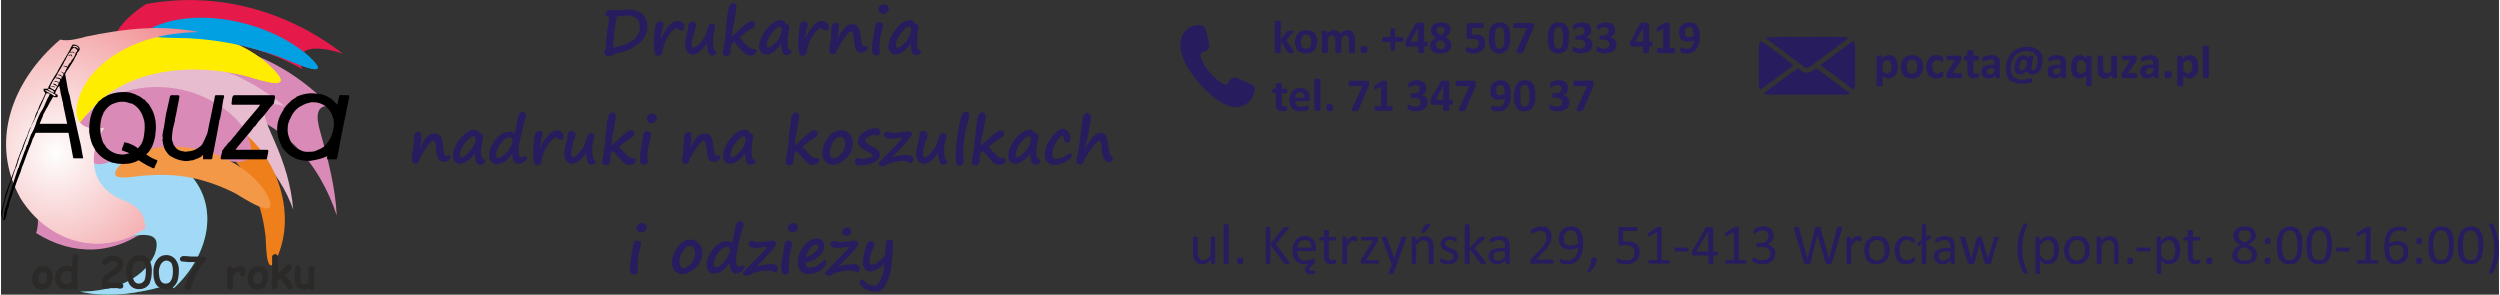 <?xml version="1.0" encoding="UTF-8"?>
<!DOCTYPE svg PUBLIC "-//W3C//DTD SVG 1.1//EN" "http://www.w3.org/Graphics/SVG/1.1/DTD/svg11.dtd">
<!-- Creator: CorelDRAW X8 -->
<svg xmlns="http://www.w3.org/2000/svg" xml:space="preserve" width="1400px" height="165px" version="1.1" style="shape-rendering:geometricPrecision; text-rendering:geometricPrecision; image-rendering:optimizeQuality; fill-rule:evenodd; clip-rule:evenodd"
viewBox="0 0 4985 588"
 xmlns:xlink="http://www.w3.org/1999/xlink">
 <rect x="0" y="0" width="4985" height="588" fill="#333333" stroke="none"/>
 <defs>
  <style type="text/css">
   <![CDATA[
    .fil10 {fill:black}
    .fil3 {fill:#009846}
    .fil2 {fill:#00A0E3}
    .fil12 {fill:#271D5E}
    .fil7 {fill:#A2D9F7}
    .fil0 {fill:#DA8AB6}
    .fil4 {fill:#E51A4B}
    .fil5 {fill:#E7BCCF}
    .fil6 {fill:#EF7F1A}
    .fil9 {fill:#F39847}
    .fil1 {fill:#FFED00}
    .fil13 {fill:#2B2A29;fill-rule:nonzero}
    .fil11 {fill:#271D5E;fill-rule:nonzero}
    .fil8 {fill:url(#id0)}
   ]]>
  </style>
  <radialGradient id="id0" gradientUnits="userSpaceOnUse" gradientTransform="matrix(0.829 -1.554 1.452 0.887 -425 205)" cx="110.036" cy="305.835" r="390.131" fx="110.036" fy="305.835">
   <stop offset="0" style="stop-opacity:1; stop-color:#FEFEFE"/>
   <stop offset="1" style="stop-opacity:1; stop-color:#E31E24"/>
  </radialGradient>
 </defs>
 <g id="Warstwa_x0020_1">
  <g id="_2456120627536">
   <g>
    <g>
     <path class="fil0" d="M70 465c8,-22 1,-49 -2,-71 -25,-199 134,-330 345,-309 100,16 176,58 244,127 -38,-5 -23,40 -18,58 15,54 28,104 31,160 -34,-103 -109,-195 -228,-212 -70,-7 -152,22 -103,97 23,33 42,60 51,100 -43,-16 -66,15 -94,39 -68,55 -152,58 -226,11z"/>
     <path class="fil1" d="M391 63c54,11 109,33 147,70 57,54 -23,26 -51,18 -140,-33 -296,-3 -349,137 -8,25 -11,48 -16,72 -10,54 -53,13 -67,-16 -19,-44 -13,-93 6,-137 58,-118 199,-168 330,-144z"/>
     <path class="fil2" d="M398 78c56,5 107,17 159,36 16,6 113,51 59,0 -71,-66 -211,-101 -305,-63 -66,27 34,24 50,25 12,0 25,1 37,2z"/>
     <path class="fil3" d="M88 365c24,18 33,-16 39,-32 12,-30 28,-55 53,-77 -13,27 -19,85 31,69 52,-20 88,-29 141,1 92,66 68,180 -7,249 -7,-9 -34,0 -43,2 -49,11 -94,16 -144,5 58,0 125,-20 149,-75 16,-47 -22,-39 -55,-35 -82,9 -142,-33 -164,-107z"/>
     <path class="fil4" d="M290 8c142,-26 282,14 392,99 -32,-11 -102,-25 -81,31 -107,-61 -239,-78 -352,-22 -61,-29 9,-89 41,-108z"/>
     <path class="fil5" d="M52 412c17,-14 17,-47 20,-66 31,-184 213,-265 395,-196 37,17 68,37 99,62 -66,-20 -33,39 -21,68 20,45 34,89 38,138 -27,-76 -94,-157 -189,-155 -45,5 -61,26 -44,65 18,39 31,69 30,113 -35,-33 -64,-2 -94,17 -83,52 -177,28 -234,-46z"/>
     <path class="fil1" d="M391 63c54,11 109,33 147,70 57,54 -23,26 -51,18 -140,-33 -296,-3 -349,137 -8,25 -11,48 -16,72 -10,54 -53,13 -67,-16 -19,-44 -13,-93 6,-137 58,-118 199,-168 330,-144z"/>
     <path class="fil6" d="M446 240c97,47 146,174 107,269 -24,57 -24,-21 -25,-37 -9,-78 -40,-142 -104,-194 -12,-10 -91,-57 -27,-53 17,2 34,8 49,15z"/>
     <path class="fil2" d="M398 78c56,5 107,17 159,36 16,6 113,51 59,0 -71,-66 -211,-101 -305,-63 -66,27 34,24 50,25 12,0 25,1 37,2z"/>
     <path class="fil0" d="M380 184c47,15 110,55 118,106 13,62 -84,19 -109,12 -71,-18 -145,-7 -167,68 -15,55 -69,22 -85,-16 -14,-41 -2,-81 25,-115 53,-62 139,-79 218,-55z"/>
     <path class="fil7" d="M88 365c24,18 33,-16 39,-32 12,-30 28,-55 53,-77 -13,27 -19,85 31,69 52,-20 88,-29 141,1 92,66 68,180 -7,249 -7,-9 -34,0 -43,2 -49,11 -94,16 -144,5 58,0 125,-20 149,-75 16,-47 -22,-39 -55,-35 -82,9 -142,-33 -164,-107z"/>
     <path class="fil8" d="M118 79c16,4 37,-2 52,-6 77,-16 147,-24 225,-9 -83,1 -166,26 -218,90 -30,41 -50,113 29,101 -33,49 -30,115 32,142 31,12 49,25 50,59 -91,60 -195,26 -249,-60 -63,-113 -17,-235 79,-317z"/>
     <path class="fil9" d="M441 313c37,17 75,45 92,80 25,53 -54,-1 -67,-8 -69,-34 -127,-42 -204,-32 -19,2 -48,5 -27,-21 46,-53 147,-46 206,-19z"/>
     <g>
      <path class="fil10" d="M198 256c0,-8 1,-15 3,-22 1,-3 3,-8 4,-10l3 -4c5,-7 11,-12 19,-14 9,-4 21,-4 30,0 2,0 3,1 5,1 14,8 20,19 24,35 1,6 1,16 0,23 -1,9 -2,16 -7,24 -3,4 -5,6 -6,7 -1,0 -1,0 -1,-1 -5,-4 -12,-7 -17,-9 -1,0 -7,-2 -8,-2 -2,0 -2,4 -3,7 -1,1 -1,2 -2,4 -1,5 -2,5 2,6l5 2c1,0 6,2 7,3 -5,1 -4,1 -9,2 -4,1 -11,0 -16,-1 -7,-2 -14,-6 -19,-11l-2 -2c-1,-2 -2,-3 -3,-5 -1,-1 -2,-2 -3,-4l-2 -5c-1,-4 -2,-7 -3,-11 0,-4 -1,-9 -1,-13zm-22 0c0,2 0,5 0,8 1,7 3,17 6,24 0,0 1,2 1,2l6 11c2,2 4,5 6,7 7,7 13,11 23,15 2,1 4,2 7,2 11,3 26,3 37,0 4,-1 9,-3 12,-5l1 0 8 5c6,4 12,7 19,10 4,2 4,1 6,-5 1,-1 4,-8 4,-9 0,-2 -3,-2 -5,-3 -5,-2 -12,-6 -16,-9 0,0 -1,0 -1,-1l4 -4c7,-8 11,-19 13,-29 1,-3 1,-5 1,-8 3,-18 0,-39 -10,-54 -1,-2 -2,-3 -3,-5 -1,-1 -5,-5 -6,-6l0 -1c0,0 -1,0 -1,0l-1 -2c-1,0 -2,-1 -3,-1 -3,-3 -9,-7 -13,-8 -2,-1 -3,-2 -6,-3 -2,0 -4,-1 -6,-2 -15,-3 -32,-1 -46,5l-5 3c-3,1 -8,5 -10,7l-4 3c0,1 0,1 -1,2 -6,7 -9,12 -12,21 -3,8 -5,19 -5,30z"/>
      <path class="fil10" d="M572 262c0,-10 0,-14 4,-23l3 -6c4,-9 12,-18 21,-22 5,-3 10,-5 16,-6 1,0 2,-1 2,-1 11,0 15,0 25,5 6,3 12,10 15,15 1,1 1,2 2,4 1,3 3,8 4,11 0,2 0,3 0,5 1,7 0,8 -1,15 -3,14 -9,25 -19,34 -4,3 -11,6 -16,8 -4,2 -10,2 -15,2 -5,0 -5,0 -10,-1 -5,-2 -12,-5 -16,-8 -3,-3 -3,-2 -6,-6 -2,-3 -3,-5 -4,-8 -2,-4 -5,-14 -5,-18zm123 -70l0 2c0,2 -1,3 -1,4l-15 74c-1,5 -2,11 -3,16 0,1 -5,28 -6,29 0,0 0,1 -1,1l-16 0c-4,0 -2,-5 -1,-7 -10,5 -18,7 -29,9 -9,2 -13,1 -22,0 -5,-1 -10,-2 -14,-4 -1,-1 -1,-1 -2,-1l-1 -1c-8,-3 -14,-9 -19,-15 -3,-3 -5,-6 -6,-10 -5,-8 -8,-22 -8,-31 0,-15 5,-28 13,-39 0,-1 0,-1 0,-2l3 -3c1,-1 1,-2 2,-3l2 -2c4,-4 4,-4 8,-8 1,-1 7,-5 9,-6 1,-1 1,-1 2,-2 13,-6 26,-8 40,-6 5,0 10,1 15,3 5,2 12,5 17,10l7 7c1,1 2,2 2,2l4 -18c1,-2 3,-1 5,-1 2,0 4,0 6,0 1,0 1,0 2,0 2,0 4,0 6,0 0,1 1,1 1,2z"/>
      <path class="fil10" d="M53 289c-1,0 -1,0 -1,0 0,1 -3,7 -3,9 -1,1 -1,3 -2,4l-8 22c-1,2 -2,5 -3,8 0,2 -1,3 -2,4l-3 9c-7,20 -14,42 -20,63 -1,5 -1,0 -4,13 0,2 -1,4 -1,5 0,3 0,4 0,8 0,1 0,1 0,2 0,0 -1,0 -1,0 -1,-1 -1,0 -2,-3 -2,-6 2,-22 4,-29 3,-12 7,-22 10,-33l3 -8c0,-1 1,-3 1,-4 0,0 0,-1 1,-2 1,-4 3,-9 4,-13l3 -8c1,-1 1,-2 2,-4 2,-6 4,-13 6,-19 1,-2 4,-11 5,-13 1,-1 1,0 1,-1 3,-9 6,-18 10,-27 2,-8 7,-18 10,-26 1,-1 1,-2 2,-3l9 -20c0,-1 0,-1 0,-2 2,-2 3,-5 4,-7l11 -25c1,-1 1,-2 2,-3 1,0 5,1 7,1 -2,2 -2,4 -3,6 -1,1 -1,2 -2,3l-7 16c-2,4 -1,2 -3,6 -1,1 -1,2 -2,3 -4,6 -10,20 -12,28l-4 10c-2,3 -3,7 -5,9 -1,3 -7,19 -7,21zm90 -200l3 0c4,0 10,3 11,8 0,1 0,1 0,2 -1,1 -1,1 -1,2 -1,2 -3,3 -4,5 -1,4 -3,7 -5,10 0,1 -1,2 -1,3l-12 19c-2,2 -6,9 -6,10 1,7 4,21 5,28 1,5 2,10 4,15 2,11 4,21 7,31 4,18 8,36 12,54 2,8 4,16 5,24 0,2 3,14 3,16 -5,0 -11,0 -16,0 -2,0 -3,0 -4,-1l-9 -48c0,-1 0,-2 -1,-2l-64 0c-2,0 -3,6 -4,7 0,1 -1,2 -1,2 -2,3 -3,7 -4,10l-8 20c-2,6 -5,13 -7,19 0,1 -1,2 -1,3l-3 7c-1,4 -2,7 -3,10l-6 15c-3,9 -6,17 -9,25 -2,7 -5,14 -7,20 0,2 -2,10 -2,11 -2,3 -2,5 -3,8 -1,3 0,2 0,3 -1,2 -1,2 -1,4 -1,1 -1,2 -1,4 -1,2 -2,6 -4,7 -2,-2 -3,-4 -4,-6 -4,-8 0,-18 2,-26 1,-3 1,-5 2,-5 0,-4 1,-8 2,-11 1,-7 4,-13 6,-19l6 -15c0,-1 0,-1 0,-2 2,-5 4,-10 6,-16 1,-1 1,-3 2,-4 1,-6 4,-11 5,-17 2,-5 4,-10 6,-16 1,-2 1,-3 2,-4 1,-4 6,-17 7,-19 3,-6 5,-10 7,-18 1,-1 1,-3 2,-4 1,-3 1,-4 3,-4 0,-2 2,-8 3,-9l4 -9c0,-1 1,-3 1,-4 1,-2 1,-4 2,-5 0,-1 1,-3 2,-4 2,-4 3,-8 5,-13 2,-3 3,-7 5,-10 1,-1 1,-1 1,-2 1,-3 6,-11 5,-13 -1,-2 -3,-2 -3,-5 0,-1 0,-1 0,-3 1,0 2,0 4,0 2,0 3,0 4,0 0,-1 0,0 1,-1 1,-2 1,-4 2,-5 3,-6 6,-11 9,-16l7 -11c1,-2 2,-4 3,-6l22 -38c1,-3 3,-6 4,-8 1,-2 2,-3 2,-3zm-27 83c1,0 1,1 1,4 1,1 1,3 1,4 1,4 1,7 2,10 1,3 1,6 2,9 1,4 2,7 2,10l8 38 -48 0c-3,0 -5,0 -7,0l3 -7c1,-3 2,-5 3,-7 0,-1 1,-2 1,-4l7 -13c1,-1 1,-2 2,-3l4 -8c1,-2 7,-11 7,-12 1,0 1,0 2,1l5 0c2,0 2,1 2,-4 0,-1 -1,-1 -1,-1 -1,-1 -2,-2 -4,-2 0,-3 2,-6 3,-8 1,-2 2,-3 2,-4 1,-1 2,-3 3,-3zm-26 8c5,0 17,9 19,9 0,2 0,2 -2,3l-11 -7c-1,0 -2,-1 -3,-1 -1,-1 -3,-2 -5,-3 0,-1 1,-1 2,-1zm4 -3c3,0 12,3 12,8 -5,0 -9,-5 -12,-6l0 -2zm39 -44c-1,0 -7,-3 -9,-1 9,2 9,2 5,8 0,1 -1,2 -1,3 -1,1 -2,2 -2,3 -3,-1 -3,-3 -8,-3 -1,0 -1,0 -1,0 5,0 6,4 8,4 -1,2 -1,5 -3,6 -1,-2 -3,-4 -5,-4 -1,0 -3,0 -4,0 0,0 0,0 0,0l-1 0c1,1 2,1 2,1 2,0 4,1 6,2 0,0 0,0 1,1 0,1 1,1 0,1 0,2 -1,3 -1,4 -2,-1 -1,-2 -5,-3 -1,0 -4,0 -6,0 1,2 1,1 5,2 2,0 4,1 4,3 0,1 -2,5 -3,6 -1,2 -1,4 -3,6 -2,-4 -4,-5 -8,-5 0,0 0,0 0,1 0,0 0,0 0,0 2,1 2,1 4,2 2,1 4,3 4,3 -2,2 -3,6 -5,7l-9 -5 1 -5c1,-2 2,-3 3,-5 1,-3 3,-6 5,-8 1,-2 2,-2 3,-4 1,-3 2,-4 2,-5 2,-4 6,-9 8,-13l5 -9c1,-2 1,-2 1,-3 3,-2 7,-16 12,-19l0 1c2,0 6,-2 8,1 0,1 0,1 0,2 2,-6 -4,-5 -8,-4 1,-1 1,-4 4,-6 1,-2 4,-3 6,-3 0,2 3,4 4,4 0,1 0,2 0,3 -1,1 -2,2 -3,4 -1,4 -4,10 -7,13 0,0 -1,1 -1,1 -1,1 0,1 -1,3 -2,2 -5,5 -6,8 0,0 0,2 -1,2zm10 -39c0,-2 0,-2 1,-2 4,-2 9,0 11,5l-2 0c-1,-1 -3,-2 -3,-3 -2,0 -5,0 -7,0z"/>
      <path class="fil10" d="M322 272c0,1 1,2 1,3 0,2 -1,3 -1,4 0,2 1,3 1,5 0,2 0,4 1,5 1,5 3,11 7,15l2 3c1,1 2,2 3,3 1,1 3,2 5,3 5,3 12,6 18,7 10,2 11,2 21,0 4,0 2,0 5,-1 3,-1 11,-4 14,-6l3 -3c1,0 1,0 2,-1 -1,2 -1,5 -1,7 0,2 1,2 3,2 5,-1 14,1 15,-1 1,-1 1,-4 1,-5l3 -13c2,-13 5,-25 7,-37l4 -23c1,-1 1,-2 1,-2l2 -10c2,-9 3,-21 5,-30 1,-1 1,-3 1,-4 1,-2 0,-3 -2,-3l-14 0c-3,0 -2,3 -3,7l-13 63c0,1 0,1 0,2 -1,1 -1,1 -1,2 0,2 -1,3 -1,4 -2,4 -8,19 -11,22 -3,3 -9,7 -13,9 -4,1 -8,3 -13,3 -5,1 -6,1 -10,0 -5,0 -12,-3 -15,-7 -2,-3 -3,-3 -5,-7 0,-2 -3,-8 -3,-10 0,-7 1,-15 2,-21l4 -16c0,-4 1,-7 2,-11 2,-10 4,-21 6,-31 0,-2 1,-4 1,-6 0,-1 0,-3 -3,-3l-13 0c-2,0 -2,1 -3,3 0,2 -1,3 -1,5l-7 31c-1,8 -3,18 -4,26 -1,2 -3,15 -3,17z"/>
      <path class="fil10" d="M460 207c0,1 1,2 2,2l26 0c5,0 10,0 15,0 5,0 9,0 14,0 -1,2 -3,4 -4,6 -1,0 -1,0 -1,1l-27 32c-4,5 -9,11 -13,16 -1,1 -2,2 -3,4 -3,3 -7,8 -10,12l-7 7c-1,2 -2,3 -3,4 -1,1 -1,2 -2,2 -1,2 -5,7 -6,8l0 3c-4,15 -4,14 3,14l85 0c1,0 2,-2 2,-3 0,-2 1,-3 1,-5 2,-13 5,-11 -14,-11 -2,0 -4,0 -6,0l-22 0c-7,0 -15,0 -22,0 0,-1 15,-19 16,-20 2,-2 3,-4 5,-6l6 -7c3,-3 7,-9 10,-13 1,0 1,-1 2,-1 3,-4 6,-9 9,-12l10 -11c3,-4 7,-9 10,-13l7 -8c2,-2 2,-2 2,-5 1,-4 4,-13 -1,-13l-78 0c-4,0 -4,4 -5,7 0,2 -1,8 -1,10z"/>
      <path class="fil10" d="M135 110l0 2c1,-1 3,-2 4,-2 1,0 3,4 3,4 0,-6 -2,-5 -4,-5 -1,0 -2,1 -3,1z"/>
      <path class="fil10" d="M106 163c2,0 5,0 6,0 1,1 0,2 3,3 0,-4 -7,-6 -9,-3z"/>
      <path class="fil10" d="M100 173c0,2 1,-1 6,1 0,1 0,1 1,1 0,0 0,2 0,2l0 0c0,-1 0,-3 0,-4 -2,-1 -5,-1 -7,0z"/>
     </g>
    </g>
    <g>
     <path class="fil11" d="M1206 98c1,-2 1,-6 1,-11 1,-14 3,-29 6,-44 0,-4 1,-6 1,-8 0,0 -1,-1 -1,-1 -5,-1 -7,-3 -7,-6 0,-2 1,-4 3,-5 2,-2 4,-3 6,-3l8 0c4,0 9,0 15,0 6,-1 10,-1 14,-1 11,0 21,3 28,9 7,7 10,15 10,26 0,11 -5,22 -16,32 -11,9 -24,16 -40,19 -4,1 -7,2 -8,2 -2,1 -4,2 -6,3 -3,2 -6,3 -8,3 -2,0 -4,-1 -6,-3 -1,-2 -2,-3 -2,-5 0,0 0,-2 1,-3l1 -4zm16 -3c3,0 9,-2 19,-5 10,-3 18,-8 25,-14 6,-7 9,-14 9,-23 0,-7 -2,-12 -7,-16 -4,-4 -11,-6 -18,-6 -5,0 -12,1 -19,2 -1,0 -2,0 -2,0 -5,27 -7,46 -7,58 0,2 0,3 0,4zm94 -17l1 -2c5,-10 10,-18 16,-25 6,-6 11,-9 17,-9 4,0 7,1 10,4 3,2 4,5 4,8 0,2 -1,3 -1,5 -1,1 -3,2 -4,2 -3,0 -5,-1 -7,-3 -2,-2 -3,-2 -4,-2 -3,0 -8,4 -15,14 -7,10 -11,20 -13,32 0,3 -1,6 -3,7 -1,2 -4,2 -6,2 -3,0 -5,-1 -6,-5 -1,-3 -2,-8 -2,-15 0,-3 0,-7 0,-12 0,-5 1,-11 2,-18 0,-2 0,-3 0,-4 1,-4 1,-7 1,-8 1,-2 2,-3 4,-4 1,-2 3,-2 5,-2 3,0 4,0 5,2 2,1 2,2 2,4 0,2 -1,6 -3,12 0,2 -1,4 -1,7l-2 10zm93 7c-4,8 -9,13 -14,17 -5,5 -10,7 -16,7 -3,0 -6,-2 -9,-5 -3,-4 -5,-9 -5,-15 0,-5 1,-13 4,-22 2,-8 3,-15 3,-19 2,-3 4,-5 8,-5 2,0 4,1 5,2 2,2 2,4 2,5 0,3 -1,7 -3,13 -1,3 -2,7 -4,13 -1,6 -2,10 -2,11 0,6 2,8 4,8 3,0 8,-3 14,-10 6,-7 10,-14 12,-21 2,-7 3,-11 5,-14 1,-2 3,-3 6,-3 4,0 6,3 6,7 0,1 0,2 -1,4 -2,8 -3,16 -3,25 0,10 1,17 5,19 1,1 2,1 2,2 0,2 -1,3 -3,5 -2,1 -4,2 -6,2 -3,0 -6,-3 -8,-7 -1,-5 -2,-11 -2,-19zm90 -28l0 0c0,0 0,0 -1,0 -2,1 -4,2 -5,3 -3,2 -6,4 -9,6 -3,3 -5,5 -7,6 -1,2 -2,3 -2,3 0,1 3,4 7,9 5,5 9,9 12,11 3,2 5,3 8,3l3 0c1,0 2,0 2,1 1,0 1,1 1,3 0,1 -1,3 -3,5 -2,3 -6,4 -11,4 -3,0 -6,-1 -9,-4 -3,-2 -8,-7 -14,-14 -5,-7 -8,-10 -8,-10 0,0 -1,1 -3,3 -1,1 -2,2 -3,3l0 0c0,3 -1,8 -1,13 0,3 0,5 -2,7 -2,2 -4,3 -6,3 -2,0 -4,-1 -6,-3 -1,-1 -2,-2 -2,-4 0,-1 1,-4 2,-9 2,-10 4,-23 5,-39 1,-13 2,-23 3,-30 1,-7 2,-12 3,-14 1,-2 2,-4 4,-5 1,-1 3,-2 5,-2 2,0 3,1 4,2 1,2 2,3 2,6 0,2 -2,13 -5,31l-2 8 0 0c-2,11 -2,18 -3,20l19 -17c10,-9 17,-14 21,-14 5,0 7,2 7,5 0,5 -2,8 -6,10zm58 30c-10,15 -21,22 -31,22 -3,0 -6,-2 -9,-5 -3,-3 -4,-6 -4,-11 0,-11 5,-22 14,-34 10,-13 20,-19 29,-19 5,0 9,3 10,8 5,0 7,2 7,5 0,2 0,5 -1,10 -2,8 -2,15 -2,20 0,5 0,9 1,11 0,2 1,3 1,4 0,0 1,1 3,2 2,1 3,2 3,3 0,2 -2,4 -4,5 -2,2 -4,2 -6,2 -8,0 -11,-7 -11,-23zm-3 -34c-4,0 -10,5 -16,14 -7,9 -10,17 -10,23 0,4 1,5 2,5 5,0 11,-4 18,-12 7,-9 10,-17 10,-23 0,-2 0,-4 -1,-5 -1,-1 -2,-2 -3,-2zm50 25l1 -2c5,-10 10,-18 16,-25 6,-6 11,-9 17,-9 4,0 7,1 10,4 3,2 4,5 4,8 0,2 -1,3 -1,5 -1,1 -3,2 -4,2 -3,0 -5,-1 -7,-3 -2,-2 -3,-2 -4,-2 -3,0 -8,4 -15,14 -7,10 -11,20 -13,32 0,3 -1,6 -3,7 -1,2 -4,2 -6,2 -3,0 -5,-1 -6,-5 -1,-3 -2,-8 -2,-15 0,-3 0,-7 0,-12 0,-5 1,-11 2,-18 0,-2 0,-3 0,-4 1,-4 1,-7 1,-8 1,-2 2,-3 4,-4 1,-2 3,-2 5,-2 3,0 4,0 5,2 2,1 2,2 2,4 0,2 -1,6 -3,12 0,2 -1,4 -1,7l-2 10zm102 21c-2,-4 -3,-11 -4,-21 -1,-10 -3,-15 -6,-15 -3,0 -8,5 -15,16 -7,11 -12,19 -14,24 0,2 -1,3 -2,4 -1,1 -2,1 -3,1 -6,0 -9,-2 -9,-8 0,-2 1,-6 2,-13 1,-9 2,-20 2,-32 0,-2 1,-4 3,-7 1,-2 3,-3 5,-3 2,0 4,1 6,2 1,1 1,4 1,9 0,4 -1,12 -3,23 9,-21 19,-31 30,-31 9,0 15,7 16,22 2,15 4,23 6,23 1,0 2,0 3,-1 2,0 3,0 4,0 2,0 2,1 2,3 0,2 -1,4 -4,7 -2,2 -6,3 -10,3 -4,0 -8,-2 -10,-6l0 0zm66 -82c0,3 -2,5 -4,8 -3,2 -5,3 -7,3 -3,0 -5,-1 -7,-3 -2,-2 -3,-4 -3,-6 0,-3 1,-6 3,-7 2,-2 5,-3 8,-3 3,0 5,1 7,2 2,2 3,4 3,6zm-30 50l0 0c1,-7 2,-11 2,-12 0,-3 1,-6 2,-8 1,-2 3,-3 5,-3 3,0 5,1 7,2 2,1 2,3 2,4 0,2 0,5 -2,10l0 2c-3,8 -4,14 -4,19 -1,5 -1,9 -1,12 0,3 0,6 1,10 0,1 0,1 0,2 0,1 0,2 -2,4 -2,1 -4,2 -6,2 -5,0 -8,-4 -8,-12 0,-7 1,-16 3,-26 0,-2 1,-4 1,-6zm74 20c-11,15 -22,22 -32,22 -3,0 -6,-2 -9,-5 -3,-3 -4,-6 -4,-11 0,-11 5,-22 14,-34 10,-13 20,-19 30,-19 5,0 8,3 9,8 5,0 7,2 7,5 0,2 0,5 -1,10 -2,8 -2,15 -2,20 0,5 0,9 1,11 0,2 1,3 1,4 1,0 2,1 3,2 2,1 3,2 3,3 0,2 -1,4 -4,5 -2,2 -4,2 -6,2 -8,0 -11,-7 -10,-23zm-4 -34c-4,0 -10,5 -16,14 -7,9 -10,17 -10,23 0,4 1,5 2,5 5,0 11,-4 18,-12 7,-9 10,-17 10,-23 0,-2 0,-4 -1,-5 -1,-1 -2,-2 -3,-2zm-939 264c-2,-3 -4,-10 -5,-20 0,-11 -2,-16 -6,-16 -2,0 -8,5 -15,16 -7,11 -11,19 -13,24 0,2 -1,3 -2,4 -1,1 -2,2 -3,2 -6,0 -9,-3 -9,-9 0,-2 0,-6 1,-13 2,-9 3,-19 3,-32 0,-2 1,-4 2,-6 2,-2 4,-4 6,-4 2,0 4,1 5,2 1,1 2,5 2,10 0,4 -1,11 -3,22 8,-21 18,-31 29,-31 10,0 15,7 17,22 1,16 3,23 5,23 1,0 2,0 4,0 1,-1 2,-1 3,-1 2,0 3,1 3,3 0,2 -1,4 -4,7 -3,2 -6,3 -10,3 -5,0 -8,-2 -10,-6l0 0zm73 -11c-11,14 -21,21 -31,21 -4,0 -7,-2 -9,-4 -3,-3 -4,-7 -4,-12 0,-10 4,-22 14,-34 10,-12 19,-18 29,-18 5,0 8,2 10,7 5,0 7,2 7,6 0,1 -1,4 -1,9 -2,8 -3,15 -3,20 0,5 0,9 1,11 1,2 1,3 2,4 0,1 1,1 3,2 1,1 2,2 2,3 0,2 -1,4 -3,6 -2,1 -4,2 -7,2 -7,0 -11,-8 -10,-23zm-4 -34c-4,0 -9,4 -16,13 -6,9 -10,17 -10,24 0,3 1,5 3,5 4,0 10,-5 17,-13 7,-9 11,-16 11,-23 0,-2 -1,-3 -1,-5 -1,-1 -2,-1 -4,-1zm79 34c-11,15 -21,22 -32,22 -4,0 -8,-2 -11,-5 -2,-3 -4,-8 -4,-13 0,-11 5,-21 13,-32 9,-10 18,-15 27,-15 5,0 9,1 11,4 3,-14 5,-22 5,-26 2,-6 3,-10 3,-12 1,-2 2,-3 4,-5 2,-1 3,-1 4,-1 3,0 4,1 5,2 1,2 2,4 2,7 0,1 -1,4 -3,10 -3,8 -5,19 -8,32 -3,12 -4,22 -4,29 0,7 2,11 5,11 1,0 3,-1 5,-1 2,-1 3,-2 4,-2 2,0 3,2 3,4 0,3 -2,5 -6,8 -4,3 -8,4 -12,4 -4,0 -7,-2 -9,-6 -2,-4 -3,-9 -2,-15zm-7 -32c-5,0 -11,4 -17,13 -6,8 -9,15 -9,22 0,4 2,6 5,6 5,0 11,-5 18,-13 7,-9 10,-16 10,-21 0,-2 -1,-3 -2,-5 -1,-1 -3,-2 -5,-2zm61 22l1 -2c5,-10 11,-18 16,-24 6,-6 12,-10 17,-10 4,0 8,2 10,4 3,2 4,5 4,8 0,2 0,4 -1,5 -1,1 -2,2 -4,2 -3,0 -5,-1 -7,-3 -1,-1 -3,-2 -3,-2 -3,0 -9,5 -16,14 -7,10 -11,20 -13,32 0,4 -1,6 -3,7 -1,2 -3,3 -6,3 -3,0 -5,-2 -6,-5 -1,-3 -2,-9 -2,-16 0,-3 0,-7 0,-12 1,-5 1,-11 2,-17 0,-2 0,-4 0,-5 1,-4 1,-6 2,-8 0,-1 1,-3 3,-4 2,-1 3,-2 6,-2 2,0 3,1 5,2 1,1 1,2 1,4 0,2 -1,6 -3,12 0,2 -1,4 -1,7l-2 10zm93 8c-4,7 -9,13 -14,17 -5,4 -10,6 -15,6 -4,0 -7,-2 -10,-5 -3,-3 -5,-8 -5,-15 0,-5 1,-12 4,-22 2,-8 3,-14 3,-19 2,-3 4,-5 8,-5 2,0 4,1 5,3 2,1 3,3 3,4 0,3 -2,7 -4,13 -1,3 -2,7 -3,13 -2,6 -2,10 -2,11 0,6 1,9 3,9 3,0 8,-4 14,-11 6,-6 10,-13 12,-21 2,-7 4,-11 5,-13 1,-2 3,-3 6,-3 4,0 6,2 6,7 0,0 0,2 -1,4 -2,7 -3,15 -3,24 0,11 2,17 5,19 1,1 2,2 2,3 0,1 -1,3 -3,4 -2,1 -4,2 -6,2 -3,0 -6,-2 -8,-7 -1,-5 -2,-11 -2,-18zm90 -29l0 0c0,0 0,0 0,0 -3,1 -5,3 -6,4 -3,1 -6,3 -8,6 -4,2 -6,4 -8,6 -1,1 -2,2 -2,3 0,0 3,3 8,8 4,5 8,9 11,11 3,2 5,3 8,3l3 0c1,0 2,1 2,1 1,1 1,2 1,3 0,1 -1,3 -3,6 -2,2 -6,3 -11,3 -3,0 -6,-1 -9,-3 -3,-3 -7,-7 -14,-15 -5,-6 -8,-9 -8,-9 0,0 -1,0 -3,2 -1,1 -2,2 -2,3l0 0c-1,4 -1,8 -1,14 0,2 -1,5 -3,6 -1,2 -3,3 -6,3 -2,0 -4,-1 -5,-2 -2,-2 -2,-3 -2,-4 0,-2 0,-5 1,-10 2,-10 4,-23 5,-39 1,-12 3,-22 3,-29 1,-8 2,-12 3,-14 1,-3 2,-4 4,-6 1,-1 3,-2 5,-2 2,0 3,1 4,2 1,2 2,4 2,6 0,3 -2,13 -5,31l-2 8 0 0c-1,12 -2,19 -2,20l18 -17c10,-9 17,-14 21,-14 5,0 7,2 7,6 0,4 -2,7 -6,9zm51 -40c0,3 -2,6 -4,8 -3,2 -5,3 -7,3 -3,0 -5,-1 -7,-3 -1,-2 -2,-4 -2,-6 0,-3 1,-5 2,-7 2,-2 5,-3 8,-3 3,0 5,1 7,3 2,1 3,3 3,5zm-30 51l0 0c1,-8 2,-12 2,-13 0,-3 1,-6 2,-8 1,-2 3,-3 6,-3 2,0 5,1 6,2 2,1 2,3 2,5 0,1 0,5 -2,10l0 1c-2,8 -4,14 -4,19 -1,5 -1,9 -1,12 0,3 0,6 1,10 0,1 0,2 0,2 0,1 0,2 -2,4 -2,1 -4,2 -6,2 -5,0 -8,-4 -8,-12 0,-7 1,-15 3,-25 0,-2 1,-5 1,-6zm133 31c-2,-3 -3,-10 -4,-20 -1,-11 -3,-16 -6,-16 -3,0 -8,5 -15,16 -8,11 -12,19 -14,24 0,2 -1,3 -2,4 -1,1 -2,2 -3,2 -6,0 -9,-3 -9,-9 0,-2 1,-6 2,-13 1,-9 2,-19 2,-32 0,-2 1,-4 3,-6 1,-2 3,-4 5,-4 2,0 4,1 6,2 1,1 1,5 1,10 0,4 -1,11 -3,22 9,-21 19,-31 30,-31 9,0 15,7 16,22 2,16 4,23 6,23 1,0 2,0 3,0 1,-1 3,-1 4,-1 1,0 2,1 2,3 0,2 -1,4 -4,7 -2,2 -6,3 -10,3 -4,0 -8,-2 -10,-6l0 0zm73 -11c-10,14 -21,21 -31,21 -3,0 -6,-2 -9,-4 -3,-3 -4,-7 -4,-12 0,-10 5,-22 14,-34 10,-12 20,-18 30,-18 4,0 8,2 9,7 5,0 7,2 7,6 0,1 0,4 -1,9 -2,8 -2,15 -2,20 0,5 0,9 1,11 0,2 1,3 1,4 1,1 1,1 3,2 2,1 3,2 3,3 0,2 -1,4 -4,6 -2,1 -4,2 -6,2 -8,0 -11,-8 -11,-23zm-3 -34c-4,0 -10,4 -16,13 -7,9 -10,17 -10,24 0,3 1,5 2,5 5,0 11,-5 18,-13 7,-9 10,-16 10,-23 0,-2 0,-3 -1,-5 -1,-1 -2,-1 -3,-1zm142 3l0 0c0,0 0,0 0,0 -3,1 -5,3 -6,4 -3,1 -6,3 -8,6 -4,2 -6,4 -8,6 -1,1 -2,2 -2,3 0,0 3,3 8,8 4,5 8,9 11,11 3,2 6,3 8,3l3 0c1,0 2,1 2,1 1,1 1,2 1,3 0,1 -1,3 -3,6 -2,2 -6,3 -11,3 -3,0 -6,-1 -9,-3 -3,-3 -7,-7 -14,-15 -5,-6 -8,-9 -8,-9 0,0 -1,0 -3,2 -1,1 -2,2 -2,3l0 0c-1,4 -1,8 -1,14 0,2 -1,5 -3,6 -1,2 -3,3 -6,3 -2,0 -4,-1 -5,-2 -2,-2 -2,-3 -2,-4 0,-2 0,-5 1,-10 2,-10 4,-23 5,-39 1,-12 3,-22 4,-29 0,-8 1,-12 2,-14 1,-3 2,-4 4,-6 1,-1 3,-2 5,-2 2,0 3,1 4,2 1,2 2,4 2,6 0,3 -2,13 -5,31l-2 8 0 0c-1,12 -2,19 -2,20l18 -17c10,-9 17,-14 22,-14 4,0 6,2 6,6 0,4 -2,7 -6,9z"/>
     <path class="fil11" d="M1699 295c-3,10 -8,18 -16,24 -8,7 -15,10 -23,10 -6,0 -11,-2 -15,-7 -4,-4 -6,-9 -6,-16 0,-10 4,-21 11,-31 7,-10 16,-15 26,-15 7,0 13,2 17,7 4,6 7,12 7,19 0,3 -1,6 -1,9l0 0zm-32 -19c-3,2 -6,6 -9,12 -2,5 -4,11 -4,17 0,3 1,6 2,8 1,2 3,3 5,3 5,0 10,-3 16,-9 5,-6 8,-12 8,-20 0,-4 -1,-8 -3,-10 -1,-3 -4,-4 -7,-4 -3,0 -6,1 -8,3l0 0zm73 35c0,-3 -4,-5 -10,-8 -9,-5 -14,-8 -16,-11 -3,-3 -4,-6 -4,-9 0,-8 4,-14 12,-19 8,-6 16,-8 23,-8 7,0 10,3 10,9 0,1 -1,3 -2,4 -2,1 -3,2 -4,2 -1,0 -1,-1 -3,-1 -1,-1 -2,-1 -2,-1 -4,0 -8,1 -12,4 -5,2 -7,5 -7,8 0,2 1,3 3,5 1,1 4,3 9,5 7,4 12,7 14,9 2,3 3,6 3,9 0,6 -4,11 -12,15 -8,4 -17,6 -27,6 -7,0 -11,-2 -11,-8 0,-2 1,-3 2,-5 2,-1 4,-2 6,-2 0,0 2,0 3,1 2,1 3,1 5,1 4,0 8,-1 12,-2 4,-1 7,-3 8,-4zm67 -2c9,0 14,3 14,8 0,3 -2,6 -4,9 -2,-1 -3,-1 -4,-2 -4,-2 -8,-3 -14,-3 -3,0 -9,1 -16,2 -8,2 -13,4 -16,6 -2,2 -5,3 -7,3 -3,0 -5,0 -7,-2 -1,-1 -2,-2 -2,-4 2,-2 4,-5 8,-9 26,-26 40,-41 40,-42 -1,0 -3,0 -6,0 -7,1 -12,2 -16,2 -10,0 -15,-3 -15,-8 0,-4 2,-6 8,-6 0,0 1,0 1,0 3,1 6,2 10,2 6,0 14,-1 23,-2 2,-1 4,-1 6,-1 2,0 4,0 6,2 1,1 2,2 2,4 0,1 -2,4 -5,8l0 0c-1,3 -12,15 -33,36 -1,1 -1,1 -2,2 1,-1 1,-1 1,-1 1,0 2,0 2,0l3 -1c0,0 1,0 2,0 2,-1 3,-1 3,-1 7,-1 13,-2 17,-2l1 0zm63 -5c-4,7 -8,13 -14,17 -5,4 -10,6 -15,6 -3,0 -7,-2 -10,-5 -3,-3 -5,-8 -5,-15 0,-5 2,-12 4,-22 2,-8 3,-14 3,-19 2,-3 4,-5 8,-5 2,0 4,1 6,3 1,1 2,3 2,4 0,3 -1,7 -3,13 -2,3 -3,7 -4,13 -2,6 -2,10 -2,11 0,6 1,9 3,9 4,0 8,-4 14,-11 6,-6 10,-13 12,-21 2,-7 4,-11 5,-13 2,-2 4,-3 6,-3 4,0 7,2 7,7 0,0 -1,2 -1,4 -3,7 -4,15 -4,24 0,11 2,17 5,19 1,1 2,2 2,3 0,1 -1,3 -3,4 -2,1 -4,2 -6,2 -3,0 -6,-2 -7,-7 -2,-5 -3,-11 -3,-18zm55 -81c5,0 7,2 7,7 0,2 0,4 -1,7 0,2 -2,9 -5,19 -2,7 -3,15 -4,24 -1,8 -2,15 -2,20 0,5 0,11 1,18 0,2 0,4 0,4 0,2 0,5 -2,6 -2,2 -4,3 -6,3 -3,0 -5,-1 -6,-4 -1,-3 -2,-8 -2,-14 0,-15 2,-31 5,-51 3,-19 6,-31 8,-34 2,-4 5,-5 7,-5zm70 52l0 0c0,0 0,0 0,0 -2,1 -4,3 -5,4 -3,1 -6,3 -9,6 -3,2 -5,4 -7,6 -1,1 -2,2 -2,3 0,0 3,3 7,8 5,5 9,9 12,11 2,2 5,3 8,3l3 0c1,0 1,1 2,1 1,1 1,2 1,3 0,1 -1,3 -3,6 -2,2 -6,3 -11,3 -3,0 -6,-1 -9,-3 -3,-3 -8,-7 -14,-15 -5,-6 -8,-9 -8,-9 -1,0 -1,0 -3,2 -1,1 -2,2 -3,3l0 0c0,4 -1,8 -1,14 0,2 -1,5 -2,6 -2,2 -4,3 -6,3 -2,0 -4,-1 -6,-2 -1,-2 -2,-3 -2,-4 0,-2 1,-5 2,-10 2,-10 3,-23 5,-39 1,-12 2,-22 3,-29 1,-8 2,-12 3,-14 1,-3 2,-4 3,-6 2,-1 4,-2 6,-2 2,0 3,1 4,2 1,2 2,4 2,6 0,3 -2,13 -5,31l-2 8 0 0c-2,12 -3,19 -3,20l19 -17c10,-9 17,-14 21,-14 5,0 7,2 7,6 0,4 -2,7 -7,9zm59 31c-10,14 -21,21 -31,21 -3,0 -7,-2 -9,-4 -3,-3 -4,-7 -4,-12 0,-10 5,-22 14,-34 10,-12 20,-18 29,-18 5,0 9,2 10,7 5,0 7,2 7,6 0,1 0,4 -1,9 -2,8 -3,15 -3,20 0,5 1,9 1,11 1,2 2,3 2,4 0,1 1,1 3,2 2,1 2,2 2,3 0,2 -1,4 -3,6 -2,1 -4,2 -6,2 -8,0 -11,-8 -11,-23zm-3 -34c-4,0 -10,4 -16,13 -7,9 -10,17 -10,24 0,3 0,5 2,5 5,0 11,-5 18,-13 7,-9 10,-16 10,-23 0,-2 0,-3 -1,-5 -1,-1 -2,-1 -3,-1zm53 57c-7,0 -12,-1 -16,-5 -3,-4 -5,-9 -5,-15 0,-11 4,-22 13,-34 8,-12 16,-18 24,-18 4,0 7,2 10,6 3,4 4,8 4,12 0,4 0,7 -2,8 -1,2 -3,2 -4,2 -4,0 -6,-3 -7,-8 0,-4 -1,-6 -3,-6 -3,0 -7,5 -13,14 -5,9 -7,17 -7,23 0,6 3,9 9,9 6,0 13,-3 19,-7 4,-3 6,-4 8,-4 2,0 3,1 3,4 0,3 -3,7 -11,12 -7,5 -14,7 -22,7zm59 -31c7,-13 12,-21 17,-26 5,-5 10,-7 15,-7 4,0 7,1 9,4 2,2 4,8 5,18 0,5 1,9 2,12 0,3 1,5 2,8 1,2 2,4 4,6 1,2 2,3 2,5 0,1 -1,2 -3,4 -1,1 -3,2 -4,2 -4,0 -7,-2 -10,-6 -3,-4 -5,-10 -5,-17 -1,-8 -1,-14 -2,-16 -1,-2 -2,-4 -4,-4 -2,0 -7,5 -14,15 -7,9 -12,17 -15,22 -1,4 -3,7 -4,8 -1,2 -2,2 -4,2 -2,0 -4,0 -6,-1 -1,-2 -2,-3 -2,-6 0,-1 0,-4 2,-10 4,-22 7,-45 10,-70 0,-6 2,-10 4,-12 1,-2 3,-4 5,-4 2,0 4,1 5,3 2,2 3,4 3,7 0,4 -1,10 -2,16 -1,6 -3,15 -6,28 -2,8 -3,14 -4,19zm-874 155c0,3 -2,6 -4,8 -3,2 -5,3 -7,3 -3,0 -5,-1 -7,-3 -2,-2 -3,-4 -3,-6 0,-3 1,-5 3,-7 2,-2 5,-3 8,-3 3,0 5,1 7,3 2,1 3,3 3,5zm-30 51l0 0c1,-8 2,-12 2,-13 0,-3 1,-5 2,-7 1,-3 3,-4 5,-4 3,0 5,1 7,2 2,2 2,3 2,5 0,1 0,5 -2,10l0 1c-3,8 -4,15 -4,20 -1,5 -1,9 -1,12 0,2 0,5 1,10 0,0 0,1 0,1 0,1 0,3 -2,4 -2,2 -4,3 -6,3 -5,0 -8,-5 -8,-13 0,-7 1,-15 3,-25 0,-2 1,-4 1,-6zm140 9c-3,10 -8,18 -16,24 -8,7 -15,10 -23,10 -6,0 -11,-2 -15,-6 -4,-5 -6,-10 -6,-17 0,-10 4,-20 11,-31 7,-10 16,-15 26,-15 7,0 13,3 17,8 4,5 7,11 7,18 0,3 -1,6 -1,9l0 0zm-32 -19c-3,3 -6,7 -9,12 -2,6 -4,11 -4,17 0,3 1,6 2,8 1,2 3,4 5,4 5,0 10,-3 16,-9 5,-6 8,-13 8,-21 0,-4 -1,-7 -3,-10 -1,-3 -4,-4 -7,-4 -3,0 -6,1 -8,3l0 0zm88 30c-11,15 -22,22 -32,22 -5,0 -8,-1 -11,-5 -2,-3 -4,-7 -4,-13 0,-10 5,-21 13,-31 9,-11 18,-16 27,-16 5,0 9,1 11,4 3,-14 5,-22 5,-25 1,-6 2,-11 3,-13 1,-2 2,-3 4,-4 2,-1 3,-2 4,-2 2,0 4,1 5,3 1,1 2,3 2,6 0,1 -1,4 -3,10 -3,9 -6,19 -8,32 -3,12 -4,22 -4,30 0,7 2,10 5,10 1,0 3,0 5,-1 2,-1 3,-1 4,-1 2,0 3,1 3,3 0,3 -2,6 -7,9 -4,2 -7,4 -11,4 -4,0 -7,-2 -9,-7 -2,-4 -3,-9 -2,-15zm-7 -31c-6,0 -11,4 -17,12 -6,8 -9,15 -9,22 0,4 2,6 5,6 5,0 11,-4 18,-13 6,-9 10,-16 10,-21 0,-2 -1,-3 -2,-4 -1,-2 -3,-2 -5,-2zm88 34c10,0 14,3 14,8 0,4 -1,7 -4,9 -1,0 -3,-1 -4,-2 -3,-1 -8,-2 -13,-2 -4,0 -9,0 -17,2 -7,1 -12,3 -15,5 -2,2 -5,3 -8,3 -2,0 -4,0 -6,-1 -2,-2 -3,-3 -3,-5 2,-2 5,-5 8,-8 27,-27 40,-41 41,-43 -2,0 -4,0 -6,0 -7,1 -13,2 -16,2 -10,0 -15,-3 -15,-8 0,-4 2,-6 7,-6 1,0 1,0 2,0 3,1 6,2 10,2 6,0 14,-1 22,-2 3,-1 5,-1 6,-1 3,0 5,1 6,2 2,1 2,2 2,4 0,2 -1,4 -4,8l0 0c-1,3 -13,15 -33,36 -1,1 -2,2 -2,2 0,0 0,0 1,0 0,-1 1,-1 2,-1l2 0c1,-1 2,-1 3,-1 1,0 2,-1 3,-1 7,-1 13,-2 17,-2l0 0zm54 -74c0,3 -1,6 -3,8 -3,2 -5,3 -7,3 -3,0 -5,-1 -7,-3 -2,-2 -3,-4 -3,-6 0,-3 1,-5 3,-7 2,-2 5,-3 8,-3 3,0 5,1 7,3 2,1 2,3 2,5zm-29 51l0 0c1,-8 2,-12 2,-13 0,-3 1,-5 2,-7 1,-3 3,-4 5,-4 3,0 5,1 7,2 1,2 2,3 2,5 0,1 -1,5 -2,10l0 1c-3,8 -4,15 -4,20 -1,5 -1,9 -1,12 0,2 0,5 1,10 0,0 0,1 0,1 0,1 -1,3 -2,4 -2,2 -4,3 -6,3 -5,0 -8,-5 -8,-13 0,-7 1,-15 3,-25 0,-2 1,-4 1,-6zm86 19c0,5 -3,10 -10,16 -8,5 -16,8 -25,8 -6,0 -12,-2 -16,-6 -4,-4 -6,-11 -6,-18 0,-12 4,-22 12,-32 8,-10 17,-15 26,-15 5,0 8,1 11,4 3,3 4,6 4,10 0,7 -3,14 -10,21 -7,6 -15,10 -26,13 -1,0 -2,1 -2,2 0,2 1,4 3,6 1,1 4,2 7,2 8,0 16,-4 24,-12 2,-2 3,-3 5,-3 2,0 3,2 3,4zm-41 -10c7,-2 12,-5 17,-9 5,-4 8,-8 8,-11 0,-2 -1,-3 -2,-4 0,0 -1,-1 -2,-1 -4,0 -8,3 -12,8 -5,5 -7,11 -9,17zm94 14c9,0 14,3 14,8 0,4 -2,7 -4,9 -2,0 -3,-1 -4,-2 -4,-1 -8,-2 -14,-2 -3,0 -8,0 -16,2 -7,1 -13,3 -15,5 -3,2 -5,3 -8,3 -3,0 -5,0 -6,-1 -2,-2 -3,-3 -3,-5 2,-2 5,-5 8,-8 26,-27 40,-41 41,-43 -2,0 -4,0 -7,0 -7,1 -12,2 -16,2 -10,0 -15,-3 -15,-8 0,-4 3,-6 8,-6 0,0 1,0 1,0 3,1 7,2 10,2 6,0 14,-1 23,-2 2,-1 4,-1 6,-1 2,0 4,1 6,2 1,1 2,2 2,4 0,2 -2,4 -5,8l1 0c-2,3 -13,15 -34,36 -1,1 -1,2 -1,2 0,0 0,0 1,0 0,-1 1,-1 1,-1l3 0c1,-1 1,-1 2,-1 2,0 3,-1 3,-1 8,-1 13,-2 17,-2l1 0zm-13 -56c-2,0 -4,-1 -6,-2 -2,-2 -3,-3 -3,-5 0,-2 1,-4 3,-7 2,-2 4,-3 6,-3 3,0 5,0 7,2 2,2 3,4 3,6 0,3 -1,4 -3,6 -2,2 -4,3 -7,3zm92 37c-1,10 -2,20 -3,29 -2,10 -4,18 -8,26 -3,7 -6,12 -10,15 -4,3 -8,4 -13,4 -6,0 -11,-1 -16,-3l0 0c-4,-2 -8,-4 -11,-7 -3,-3 -5,-6 -5,-8 0,-2 1,-3 2,-4 1,-2 2,-2 3,-2 2,0 3,0 4,2 5,6 12,10 22,10 4,0 8,-5 12,-13 4,-8 6,-19 7,-30 -12,10 -22,15 -29,15 -4,0 -8,-2 -10,-6 -3,-3 -4,-7 -4,-12 0,-5 1,-12 3,-22 3,-9 4,-15 6,-17 2,-3 4,-4 8,-4 2,0 3,1 4,3 2,1 2,3 2,5 0,1 -1,4 -4,11 -4,7 -6,14 -6,20 0,2 1,5 1,6 1,2 2,2 3,2 2,0 4,0 7,-1 3,-2 6,-4 10,-7 4,-3 6,-5 7,-6 1,-2 2,-4 3,-6 1,-2 1,-8 1,-16 1,-5 1,-8 1,-9 0,-1 1,-2 2,-3 1,-1 3,-2 5,-2 3,0 5,1 6,2 1,1 1,4 1,8l-1 20z"/>
     <path class="fil12" d="M3586 136c-12,8 -23,17 -34,25 -6,4 -12,9 -18,13 -3,3 -14,10 -16,13 3,2 6,2 10,2l151 0c4,0 9,0 11,-2 -1,-2 -58,-43 -67,-51 -6,3 -10,9 -19,9 -9,0 -13,-6 -18,-9z"/>
     <path class="fil12" d="M3521 75c1,2 63,47 71,54 14,10 12,9 33,-7l42 -31c3,-2 19,-14 20,-16 -8,-2 -69,-1 -83,-1 -13,0 -75,-1 -83,1z"/>
     <path class="fil12" d="M3511 179c1,0 63,-46 66,-49 0,0 0,0 0,0l-32 -25c-2,-1 -31,-23 -33,-23 -2,2 -4,7 -4,11l0 77c0,4 1,7 3,9z"/>
     <path class="fil12" d="M3681 167c3,3 14,11 17,12 1,-4 2,-5 2,-11l0 -65c0,-8 1,-17 -4,-21l-25 18c-3,2 -5,4 -8,6l-32 24 50 37z"/>
     <path class="fil12" d="M2394 107c10,-7 19,-4 17,-20 -2,-6 -5,-23 -7,-29 -6,-15 -35,-8 -45,10 -19,33 15,78 33,99 14,15 57,63 92,41 7,-4 13,-11 16,-20 6,-15 0,-18 -10,-22 -6,-3 -17,-8 -25,-11 -11,-3 -13,7 -19,14 -16,0 -55,-43 -52,-62z"/>
     <path class="fil11" d="M2580 104c0,0 0,1 0,1 0,0 0,0 -1,0 0,1 -1,1 -2,1 0,0 -1,0 -3,0 -1,0 -2,0 -3,0 0,0 -1,0 -2,-1 0,0 0,0 -1,0 0,0 0,-1 -1,-1l-13 -22 0 22c0,0 0,1 -1,1 0,0 0,0 0,0 -1,1 -2,1 -2,1 -1,0 -2,0 -3,0 -1,0 -2,0 -3,0 -1,0 -1,0 -2,-1 0,0 0,0 -1,0 0,0 0,-1 0,-1l0 -61c0,0 0,0 0,-1 1,0 1,0 1,0 1,-1 1,-1 2,-1 1,0 2,0 3,0 1,0 2,0 3,0 0,0 1,0 2,1 0,0 0,0 0,0 1,1 1,1 1,1l0 36 12 -16c0,0 0,-1 1,-1 0,0 1,-1 1,-1 1,0 1,0 2,0 1,0 2,0 3,0 1,0 2,0 3,0 0,0 1,0 2,0 0,0 0,1 1,1 0,0 0,0 0,1 0,0 0,1 0,1 -1,1 -1,1 -2,2l-12 14 14 21c1,1 1,1 1,2 0,0 0,1 0,1zm47 -21c0,3 -1,7 -2,10 -1,2 -2,5 -4,7 -2,2 -4,4 -7,5 -3,1 -6,2 -10,2 -4,0 -7,-1 -10,-2 -2,-1 -5,-2 -6,-4 -2,-2 -4,-5 -4,-8 -1,-2 -2,-6 -2,-9 0,-4 1,-7 2,-10 1,-3 2,-5 4,-7 2,-2 4,-4 7,-5 3,-1 6,-2 10,-2 4,0 7,1 10,2 2,1 5,2 6,4 2,2 3,4 4,7 1,3 2,6 2,10zm-12 0c0,-2 -1,-4 -1,-5 0,-2 -1,-3 -2,-5 0,-1 -1,-2 -3,-3 -1,0 -2,-1 -4,-1 -2,0 -4,1 -5,1 -1,1 -2,2 -3,3 -1,1 -2,3 -2,4 -1,2 -1,4 -1,6 0,2 0,4 1,6 0,2 1,3 1,4 1,2 2,3 4,3 1,1 2,1 4,1 2,0 4,0 5,-1 1,0 2,-1 3,-2 1,-2 2,-3 2,-5 0,-1 1,-3 1,-6zm87 21c0,0 -1,1 -1,1 0,0 0,0 -1,0 0,1 -1,1 -1,1 -1,0 -2,0 -3,0 -1,0 -2,0 -3,0 -1,0 -2,0 -2,-1 0,0 -1,0 -1,0 0,0 0,-1 0,-1l0 -24c0,-2 0,-3 -1,-4 0,-1 0,-2 -1,-3 0,-1 -1,-2 -2,-2 -1,-1 -2,-1 -3,-1 -1,0 -2,1 -4,2 -1,1 -3,2 -4,5l0 27c0,0 -1,1 -1,1 0,0 0,0 -1,0 0,1 -1,1 -2,1 0,0 -1,0 -2,0 -1,0 -2,0 -3,0 -1,0 -1,0 -2,-1 0,0 -1,0 -1,0 0,0 0,-1 0,-1l0 -24c0,-2 0,-3 -1,-4 0,-1 0,-2 -1,-3 0,-1 -1,-2 -2,-2 -1,-1 -2,-1 -3,-1 -1,0 -3,1 -4,2 -1,1 -3,2 -4,5l0 27c0,0 -1,1 -1,1 0,0 0,0 -1,0 0,1 -1,1 -2,1 0,0 -1,0 -2,0 -1,0 -2,0 -3,0 -1,0 -1,0 -2,-1 0,0 -1,0 -1,0 0,0 0,-1 0,-1l0 -41c0,-1 0,-1 0,-1 0,0 1,-1 1,-1 0,0 1,0 1,0 1,0 2,0 3,0 1,0 2,0 2,0 1,0 1,0 2,0 0,0 0,1 1,1 0,0 0,0 0,1l0 4c2,-2 4,-4 7,-5 2,-1 4,-2 7,-2 1,0 3,0 4,1 2,0 3,0 4,1 1,1 2,2 3,2 0,1 1,2 2,4 1,-2 2,-3 3,-4 1,-1 3,-2 4,-2 1,-1 2,-1 3,-1 1,-1 3,-1 4,-1 3,0 5,1 7,1 2,1 3,3 4,4 1,2 2,4 3,6 0,2 1,4 1,7l0 26zm25 -5c0,3 -1,5 -2,6 -1,1 -3,1 -5,1 -3,0 -5,0 -6,-1 -1,-1 -1,-3 -1,-6 0,-3 0,-5 1,-6 1,-1 3,-1 6,-1 2,0 4,0 5,1 1,1 2,3 2,6zm72 -20c0,1 0,2 -1,2 0,1 0,1 0,2 0,0 0,0 -1,0 0,0 0,1 0,1l-15 0 0 15c0,1 0,1 0,1 0,0 0,0 -1,1 0,0 -1,0 -1,0 -1,0 -2,0 -3,0 -1,0 -1,0 -2,0 -1,0 -1,0 -1,0 -1,-1 -1,-1 -1,-1 0,0 0,0 0,-1l0 -15 -15 0c0,0 0,-1 -1,-1 0,0 0,0 0,0 0,-1 0,-1 -1,-2 0,0 0,-1 0,-2 0,-1 0,-2 0,-2 0,-1 1,-1 1,-2 0,0 0,0 0,0 1,-1 1,-1 1,-1l15 0 0 -15c0,-1 0,-1 0,-1 0,0 0,-1 1,-1 0,0 0,0 1,0 1,0 1,0 2,0 1,0 2,0 3,0 0,0 1,0 1,0 1,0 1,1 1,1 0,0 0,0 0,1l0 15 15 0c0,0 0,0 0,1 1,0 1,0 1,0 0,1 0,1 0,2 1,0 1,1 1,2zm48 9c0,2 0,3 0,4 -1,1 -1,1 -2,1l-5 0 0 11c0,0 0,1 0,1 0,0 -1,0 -1,0 -1,1 -1,1 -2,1 -1,0 -2,0 -3,0 -1,0 -2,0 -3,0 0,0 -1,0 -2,-1 0,0 0,0 0,0 -1,0 -1,-1 -1,-1l0 -11 -23 0c0,0 0,0 -1,0 0,0 0,0 -1,-1 0,0 0,-1 0,-1 0,-1 0,-2 0,-3 0,-1 0,-2 0,-3 0,-1 0,-1 0,-2 0,0 0,-1 0,-2 1,0 1,-1 1,-1l19 -33c0,0 0,-1 1,-1 0,0 0,0 1,0 1,0 2,0 3,-1 1,0 2,0 3,0 2,0 3,0 4,0 2,1 2,1 3,1 1,0 1,0 2,0 0,1 0,1 0,1l0 36 5 0c1,0 1,1 2,2 0,0 0,2 0,3zm-19 -32l0 0 -16 27 16 0 0 -27zm66 33c0,3 0,6 -1,8 -1,2 -3,4 -4,5 -2,2 -4,3 -7,3 -3,1 -6,2 -10,2 -3,0 -6,-1 -9,-1 -2,-1 -4,-2 -6,-3 -2,-2 -3,-3 -4,-5 -1,-2 -1,-4 -1,-7 0,-2 0,-3 1,-5 0,-1 1,-3 2,-4 1,-1 2,-2 4,-3 1,-2 3,-3 5,-4 -2,-1 -3,-1 -4,-2 -2,-1 -3,-3 -4,-4 -1,-1 -1,-2 -2,-4 0,-1 0,-3 0,-4 0,-3 0,-5 1,-7 1,-2 2,-3 4,-5 1,-1 3,-2 6,-3 3,-1 5,-1 9,-1 3,0 6,0 8,1 3,0 5,1 6,3 2,1 3,3 3,4 1,2 2,4 2,6 0,2 -1,3 -1,5 -1,1 -1,2 -2,3 -1,2 -2,3 -3,4 -2,1 -3,2 -5,3 2,1 4,2 5,3 2,1 3,2 4,4 1,1 2,2 2,4 1,1 1,3 1,4zm-13 -29c0,-1 0,-2 -1,-2 0,-1 0,-2 -1,-3 -1,0 -2,-1 -3,-1 -1,0 -2,0 -3,0 -3,0 -5,0 -6,1 -1,1 -2,3 -2,5 0,1 0,2 1,3 0,1 1,2 1,2 1,1 2,2 3,2 1,1 2,2 4,3 2,-2 4,-3 5,-5 1,-1 2,-3 2,-5zm1 30c0,-1 0,-2 0,-3 -1,-1 -1,-2 -2,-2 -1,-1 -2,-2 -3,-3 -2,-1 -3,-1 -5,-2 -1,1 -2,1 -3,2 -1,1 -2,2 -3,2 -1,1 -1,2 -2,3 0,1 0,2 0,3 0,3 1,4 2,6 2,1 4,2 7,2 3,0 5,-1 7,-2 1,-2 2,-3 2,-6zm80 -4c0,3 0,6 -2,9 -1,2 -2,4 -4,6 -2,2 -5,3 -8,4 -3,1 -6,2 -9,2 -2,0 -4,-1 -6,-1 -1,0 -3,0 -4,-1 -1,0 -2,0 -3,-1 -1,0 -2,0 -2,-1 0,0 0,0 -1,0 0,-1 0,-1 0,-1 0,-1 0,-1 0,-2 0,0 0,-1 0,-2 0,-1 0,-1 0,-2 0,-1 0,-1 0,-2 0,0 1,0 1,0 0,-1 0,-1 0,-1 1,0 1,1 2,1 0,0 1,1 2,1 1,1 3,1 4,1 2,1 3,1 5,1 2,0 4,0 5,-1 2,0 3,-1 4,-2 1,0 2,-1 2,-3 1,-1 1,-2 1,-4 0,-1 0,-3 0,-4 -1,-1 -2,-2 -3,-3 -1,-1 -2,-1 -3,-2 -2,0 -4,0 -6,0 -2,0 -4,0 -5,0 -2,0 -3,0 -4,0 -1,0 -2,0 -2,0 -1,-1 -1,-2 -1,-3l0 -26c0,-1 1,-2 1,-3 0,0 1,0 2,0l29 0c0,0 0,0 0,0 1,0 1,0 1,1 0,0 0,1 0,1 1,1 1,2 1,3 0,2 -1,3 -1,4 0,1 -1,1 -1,1l-22 0 0 13c1,0 2,0 4,0 1,0 2,0 3,0 3,0 6,0 9,1 2,0 4,2 6,3 2,2 3,3 4,6 1,2 1,4 1,7zm50 -11c0,5 0,9 -1,13 -1,4 -2,7 -4,10 -2,3 -4,5 -7,6 -3,2 -6,3 -10,3 -4,0 -8,-1 -10,-3 -3,-1 -5,-3 -7,-6 -1,-2 -2,-5 -3,-9 -1,-4 -1,-8 -1,-13 0,-5 1,-9 1,-13 1,-4 2,-7 4,-10 2,-3 4,-5 7,-6 3,-2 6,-2 10,-2 4,0 8,0 10,2 3,1 5,3 7,6 1,2 2,6 3,9 1,4 1,9 1,13zm-12 1c0,-3 0,-5 0,-8 -1,-2 -1,-4 -1,-5 -1,-2 -1,-3 -1,-4 -1,-1 -1,-2 -2,-3 -1,-1 -2,-1 -2,-1 -1,-1 -2,-1 -3,-1 -2,0 -4,1 -5,2 -1,0 -2,2 -3,4 0,1 -1,3 -1,6 0,3 -1,6 -1,9 0,5 1,8 1,11 0,3 1,5 1,6 1,2 2,3 3,4 1,1 3,1 4,1 2,0 3,0 4,-1 1,0 1,-1 2,-1 1,-1 1,-2 2,-3 0,-1 1,-3 1,-4 0,-2 1,-4 1,-6 0,-2 0,-4 0,-6zm59 -25c0,1 0,1 0,2 0,1 0,1 -1,2 0,1 0,1 0,2 0,0 0,1 -1,1l-19 46c-1,0 -1,1 -1,1 0,0 -1,0 -1,0 -1,1 -1,1 -2,1 -1,0 -2,0 -3,0 -2,0 -3,0 -4,0 -1,0 -2,-1 -2,-1 -1,0 -1,0 -1,-1 0,0 0,-1 0,-1l21 -47 -25 0c0,0 -1,0 -1,-1 -1,-1 -1,-2 -1,-4 0,-1 0,-2 0,-2 1,-1 1,-2 1,-2 0,-1 0,-1 0,-1 1,0 1,0 1,0l36 0c0,0 1,0 1,0 1,0 1,0 1,1 0,0 1,0 1,1 0,1 0,2 0,3zm70 24c0,5 0,9 -1,13 0,4 -2,7 -3,10 -2,3 -4,5 -7,6 -3,2 -6,3 -11,3 -4,0 -7,-1 -10,-3 -2,-1 -5,-3 -6,-6 -2,-2 -3,-5 -3,-9 -1,-4 -1,-8 -1,-13 0,-5 0,-9 1,-13 1,-4 2,-7 4,-10 1,-3 4,-5 6,-6 3,-2 7,-2 11,-2 4,0 7,0 10,2 3,1 5,3 6,6 2,2 3,6 4,9 0,4 0,9 0,13zm-12 1c0,-3 0,-5 0,-8 0,-2 0,-4 -1,-5 0,-2 0,-3 -1,-4 0,-1 -1,-2 -2,-3 0,-1 -1,-1 -2,-1 -1,-1 -2,-1 -3,-1 -2,0 -3,1 -4,2 -2,0 -3,2 -3,4 -1,1 -1,3 -2,6 0,3 0,6 0,9 0,5 0,8 0,11 1,3 1,5 2,6 1,2 2,3 3,4 1,1 2,1 4,1 1,0 2,0 3,-1 1,0 2,-1 3,-1 0,-1 1,-2 1,-3 1,-1 1,-3 1,-4 1,-2 1,-4 1,-6 0,-2 0,-4 0,-6zm59 12c0,3 -1,6 -2,8 -1,2 -2,4 -4,6 -3,1 -5,3 -8,3 -3,1 -6,2 -9,2 -2,0 -4,-1 -6,-1 -2,0 -3,-1 -5,-1 -1,0 -2,-1 -3,-1 -1,-1 -1,-1 -2,-1 0,-1 0,-1 0,-1 0,-1 -1,-1 -1,-1 0,-1 0,-1 0,-2 0,0 0,-1 0,-2 0,-2 0,-3 0,-3 1,-1 1,-1 1,-1 1,0 1,0 2,1 1,0 2,0 3,1 1,0 3,1 4,1 2,1 3,1 5,1 2,0 4,0 5,-1 1,0 2,-1 3,-1 1,-1 2,-2 2,-3 1,-1 1,-2 1,-3 0,-2 0,-3 -1,-4 0,-1 -1,-2 -2,-3 -1,-1 -3,-1 -4,-2 -2,0 -4,-1 -6,-1l-5 0c-1,0 -1,0 -1,0 0,0 -1,0 -1,0 0,-1 0,-1 0,-2 0,0 0,-1 0,-2 0,-1 0,-2 0,-2 0,-1 0,-1 0,-2 0,0 0,0 1,0 0,0 0,0 1,0l5 0c2,0 3,-1 5,-1 1,0 2,-1 3,-2 1,-1 2,-2 2,-3 1,-1 1,-2 1,-3 0,-1 0,-2 -1,-3 0,-1 0,-2 -1,-3 -1,0 -2,-1 -3,-1 -1,-1 -2,-1 -3,-1 -2,0 -3,1 -5,1 -1,0 -2,1 -4,2 -1,0 -2,1 -2,1 -1,1 -2,1 -2,1 0,0 -1,0 -1,0 0,0 0,-1 0,-1 0,0 -1,-1 -1,-1 0,-1 0,-2 0,-2 0,-1 0,-2 0,-2 0,-1 0,-1 1,-2 0,0 0,0 0,-1 0,0 0,0 1,0 0,-1 1,-1 1,-2 1,0 3,-1 4,-1 2,-1 3,-1 5,-2 2,0 4,0 6,0 3,0 6,0 8,1 2,0 4,1 6,3 1,1 2,2 3,4 1,2 1,4 1,7 0,1 0,3 0,5 -1,1 -2,3 -2,4 -1,1 -2,2 -4,3 -1,1 -3,2 -4,2l0 0c2,0 4,1 5,2 2,1 3,2 4,3 2,1 2,2 3,4 1,2 1,3 1,5z"/>
     <path class="fil11" d="M3224 88c0,3 -1,6 -2,8 -1,2 -2,4 -4,6 -2,1 -5,3 -8,3 -3,1 -6,2 -9,2 -2,0 -4,-1 -6,-1 -2,0 -3,-1 -5,-1 -1,0 -2,-1 -3,-1 -1,-1 -1,-1 -2,-1 0,-1 0,-1 0,-1 0,-1 -1,-1 -1,-1 0,-1 0,-1 0,-2 0,0 0,-1 0,-2 0,-2 0,-3 0,-3 1,-1 1,-1 2,-1 0,0 0,0 1,1 1,0 2,0 3,1 1,0 3,1 4,1 2,1 3,1 5,1 2,0 4,0 5,-1 1,0 2,-1 3,-1 1,-1 2,-2 2,-3 1,-1 1,-2 1,-3 0,-2 0,-3 -1,-4 0,-1 -1,-2 -2,-3 -1,-1 -3,-1 -4,-2 -2,0 -4,-1 -6,-1l-5 0c-1,0 -1,0 -1,0 0,0 -1,0 -1,0 0,-1 0,-1 0,-2 0,0 0,-1 0,-2 0,-1 0,-2 0,-2 0,-1 0,-1 0,-2 0,0 0,0 1,0 0,0 0,0 1,0l5 0c2,0 3,-1 5,-1 1,0 2,-1 3,-2 1,-1 2,-2 2,-3 1,-1 1,-2 1,-3 0,-1 0,-2 0,-3 -1,-1 -1,-2 -2,-3 -1,0 -2,-1 -3,-1 -1,-1 -2,-1 -3,-1 -2,0 -3,1 -5,1 -1,0 -2,1 -4,2 -1,0 -2,1 -2,1 -1,1 -2,1 -2,1 0,0 -1,0 -1,0 0,0 0,-1 0,-1 0,0 0,-1 -1,-1 0,-1 0,-2 0,-2 0,-1 0,-2 0,-2 0,-1 1,-1 1,-2 0,0 0,0 0,-1 0,0 0,0 1,0 0,-1 1,-1 2,-2 0,0 2,-1 3,-1 2,-1 3,-1 5,-2 2,0 4,0 6,0 3,0 6,0 8,1 2,0 4,1 6,3 1,1 2,2 3,4 1,2 1,4 1,7 0,1 0,3 0,5 -1,1 -2,3 -2,4 -1,1 -2,2 -4,3 -1,1 -3,2 -4,2l0 0c2,0 4,1 5,2 2,1 3,2 4,3 2,1 2,2 3,4 1,2 1,3 1,5zm72 0c0,2 0,3 -1,4 0,1 -1,1 -1,1l-5 0 0 11c0,0 -1,1 -1,1 0,0 0,0 -1,0 0,1 -1,1 -2,1 0,0 -1,0 -2,0 -2,0 -2,0 -3,0 -1,0 -2,0 -2,-1 0,0 -1,0 -1,0 0,0 0,-1 0,-1l0 -11 -23 0c-1,0 -1,0 -1,0 -1,0 -1,0 -1,-1 0,0 -1,-1 -1,-1 0,-1 0,-2 0,-3 0,-1 0,-2 0,-3 0,-1 0,-1 1,-2 0,0 0,-1 0,-2 0,0 0,-1 1,-1l18 -33c0,0 1,-1 1,-1 1,0 1,0 2,0 0,0 1,0 2,-1 1,0 2,0 4,0 1,0 3,0 4,0 1,1 2,1 3,1 0,0 1,0 1,0 0,1 1,1 1,1l0 36 5 0c0,0 1,1 1,2 0,0 1,2 1,3zm-19 -32l0 0 -16 27 16 0 0 -27zm64 45c0,1 0,2 0,2 0,1 0,1 0,2 0,0 -1,0 -1,0 0,0 0,1 -1,1l-33 0c0,0 0,-1 0,-1 -1,0 -1,0 -1,0 0,-1 0,-1 0,-2 0,0 -1,-1 -1,-2 0,-1 0,-2 1,-2 0,-1 0,-1 0,-2 0,0 0,0 1,-1 0,0 0,0 0,0l11 0 0 -39 -9 6c-1,0 -1,0 -2,0 0,0 -1,0 -1,0 0,0 0,-1 0,-1 -1,-1 -1,-2 -1,-3 0,-1 0,-2 0,-2 0,-1 1,-1 1,-1 0,-1 0,-1 0,-1 0,0 1,-1 1,-1l13 -8c0,0 0,0 0,0 1,-1 1,-1 1,-1 1,0 1,0 2,0 0,0 1,0 2,0 1,0 2,0 3,0 1,0 1,0 2,1 0,0 0,0 0,0 1,0 1,0 1,1l0 49 9 0c1,0 1,0 1,0 0,1 1,1 1,1 0,1 0,1 0,2 0,0 0,1 0,2zm49 -28c0,2 0,5 0,7 -1,3 -1,6 -2,8 -1,3 -2,5 -3,7 -1,2 -3,4 -4,6 -2,2 -5,3 -8,4 -2,1 -6,2 -9,2 -2,0 -3,-1 -4,-1 -2,0 -3,0 -4,0 -1,-1 -2,-1 -3,-1 0,-1 -1,-1 -1,-1 -1,-1 -1,-1 -1,-2 0,0 0,-1 0,-2 0,-1 0,-2 0,-3 0,0 0,-1 0,-1 0,0 0,-1 1,-1 0,0 0,0 0,0 1,0 1,0 2,0 1,1 1,1 2,1 1,0 3,1 4,1 1,0 2,0 4,0 2,0 5,0 6,-1 2,-1 4,-2 5,-4 1,-2 2,-3 2,-5 1,-2 1,-5 1,-7 -1,1 -3,2 -5,2 -2,1 -4,1 -7,1 -3,0 -6,0 -8,-1 -2,-1 -4,-2 -5,-3 -2,-2 -3,-4 -3,-6 -1,-2 -1,-5 -1,-8 0,-3 0,-6 1,-8 1,-3 2,-5 4,-7 2,-1 4,-3 6,-4 3,-1 6,-1 10,-1 2,0 5,0 7,1 2,0 4,1 5,2 2,2 3,3 4,5 1,1 2,3 2,5 1,3 1,5 2,7 0,3 0,5 0,8zm-12 -2c0,-3 0,-6 -1,-8 0,-2 -1,-4 -1,-5 -1,-2 -2,-3 -3,-3 -1,-1 -3,-1 -4,-1 -1,0 -3,0 -4,1 -1,0 -2,1 -2,2 -1,1 -2,2 -2,3 0,1 0,3 0,4 0,2 0,3 0,5 0,1 1,2 1,3 1,0 2,1 3,1 1,1 2,1 4,1 1,0 3,0 5,-1 1,0 3,-1 4,-2zm-811 145c0,1 -1,2 -1,3 0,0 0,1 0,1 -1,1 -1,1 -2,1 0,0 -1,0 -2,1 0,0 -1,0 -2,0 -1,0 -2,0 -2,0 -3,0 -5,0 -6,-1 -2,0 -4,-1 -5,-2 -1,-2 -2,-3 -2,-5 -1,-2 -1,-4 -1,-7l0 -21 -5 0c-1,0 -1,0 -1,-1 -1,-1 -1,-2 -1,-3 0,-1 0,-2 0,-3 0,0 1,-1 1,-1 0,-1 0,-1 0,-1 1,0 1,0 1,0l5 0 0 -9c0,-1 0,-1 0,-1 1,-1 1,-1 1,-1 1,0 1,0 2,0 1,0 2,0 3,0 1,0 2,0 3,0 0,0 1,0 2,0 0,0 0,0 0,1 1,0 1,0 1,1l0 9 9 0c0,0 0,0 0,0 1,0 1,0 1,1 0,0 0,1 0,1 1,1 1,2 1,3 0,1 -1,2 -1,3 0,1 -1,1 -1,1l-9 0 0 20c0,2 0,4 1,5 0,1 2,1 4,1 0,0 1,0 1,0 1,0 1,0 2,0 0,0 0,0 1,0 0,-1 0,-1 0,-1 0,0 1,0 1,1 0,0 0,0 0,0 0,0 0,1 0,1 1,1 1,2 1,3zm45 -18c0,1 0,2 -1,3 -1,1 -2,1 -3,1l-25 0c0,2 0,3 1,5 0,1 1,2 2,3 1,1 2,2 3,3 2,0 3,0 5,0 2,0 4,0 6,0 1,0 3,-1 4,-1 1,0 2,-1 3,-1 0,0 1,0 1,0 1,0 1,0 1,0 0,0 0,0 1,0 0,1 0,1 0,2 0,0 0,1 0,1 0,1 0,2 0,2 0,1 0,1 0,1 0,1 0,1 -1,1 0,0 0,1 0,1 0,0 -1,0 -2,1 -1,0 -2,1 -3,1 -2,0 -3,1 -5,1 -2,0 -4,0 -6,0 -3,0 -7,0 -9,-1 -3,-1 -5,-2 -7,-4 -2,-2 -3,-5 -4,-7 -1,-3 -2,-7 -2,-11 0,-3 1,-6 2,-9 1,-3 2,-6 4,-8 2,-2 4,-4 7,-5 2,-1 5,-1 8,-1 4,0 7,0 9,1 3,1 5,3 6,5 2,1 3,3 4,6 1,2 1,5 1,8l0 2zm-11 -3c0,-4 -1,-6 -2,-8 -2,-2 -4,-3 -7,-3 -1,0 -3,0 -4,1 -1,0 -2,1 -2,2 -1,1 -2,2 -2,3 -1,2 -1,3 -1,5l18 0zm32 25c0,0 0,0 0,0 0,1 -1,1 -1,1 -1,0 -1,0 -2,0 -1,0 -2,1 -3,1 -1,0 -2,-1 -3,-1 0,0 -1,0 -1,0 -1,0 -1,0 -1,-1 0,0 -1,0 -1,0l0 -61c0,-1 1,-1 1,-1 0,0 0,-1 1,-1 0,0 1,0 1,0 1,0 2,0 3,0 1,0 2,0 3,0 1,0 1,0 2,0 0,0 1,1 1,1 0,0 0,0 0,1l0 61zm25 -5c0,2 0,4 -1,5 -1,1 -3,2 -5,2 -3,0 -5,-1 -6,-2 -1,-1 -1,-2 -1,-5 0,-3 0,-5 1,-6 1,-1 3,-2 6,-2 2,0 4,1 5,2 1,1 1,3 1,6zm72 -49c0,1 0,2 0,3 0,0 0,1 0,2 -1,0 -1,1 -1,1 0,1 0,1 -1,2l-19 46c0,0 -1,0 -1,1 0,0 -1,0 -1,0 -1,0 -1,0 -2,0 -1,1 -2,1 -3,1 -2,0 -3,-1 -4,-1 -1,0 -2,0 -2,0 -1,0 -1,-1 -1,-1 0,0 0,-1 0,-1l22 -47 -26 0c0,0 -1,-1 -1,-1 0,-1 -1,-3 -1,-4 0,-1 0,-2 1,-3 0,0 0,-1 0,-1 0,-1 0,-1 1,-1 0,-1 0,-1 0,-1l36 0c1,0 1,0 1,0 1,1 1,1 1,1 0,1 1,1 1,2 0,0 0,1 0,2zm47 51c0,0 0,1 0,2 0,0 0,1 0,1 0,1 -1,1 -1,1 0,0 0,0 0,0l-34 0c0,0 0,0 0,0 -1,0 -1,0 -1,-1 0,0 0,-1 0,-1 0,-1 0,-2 0,-2 0,-1 0,-2 0,-3 0,0 0,-1 0,-1 0,0 0,-1 1,-1 0,0 0,0 0,0l12 0 0 -39 -10 5c-1,1 -1,1 -2,1 0,0 -1,0 -1,0 0,-1 0,-1 0,-2 0,0 -1,-1 -1,-3 0,0 1,-1 1,-1 0,-1 0,-1 0,-2 0,0 0,0 0,0 0,-1 1,-1 1,-1l13 -8c0,-1 0,-1 1,-1 0,0 0,0 1,0 0,0 0,0 1,0 1,0 1,0 2,0 1,0 2,0 3,0 1,0 1,0 2,0 0,0 0,1 1,1 0,0 0,0 0,0l0 50 10 0c0,0 0,0 0,0 1,0 1,1 1,1 0,0 0,1 0,1 0,1 0,2 0,3zm70 -13c0,3 0,5 -2,8 -1,2 -2,4 -4,5 -2,2 -5,3 -8,4 -3,1 -6,1 -9,1 -2,0 -4,0 -6,0 -2,0 -3,-1 -4,-1 -2,-1 -3,-1 -4,-2 -1,0 -1,0 -2,-1 0,0 0,0 0,-1 0,0 0,0 -1,-1 0,0 0,-1 0,-1 0,-1 0,-2 0,-2 0,-2 0,-3 0,-4 1,0 1,0 2,0 0,0 0,0 1,0 1,1 2,1 3,2 1,0 3,0 4,1 2,0 4,1 6,1 1,0 3,-1 4,-1 1,0 2,-1 3,-2 1,0 2,-1 2,-2 1,-1 1,-3 1,-4 0,-1 0,-2 -1,-4 0,-1 -1,-2 -2,-2 -1,-1 -3,-2 -4,-2 -2,-1 -4,-1 -6,-1l-5 0c0,0 -1,0 -1,0 0,0 -1,0 -1,-1 0,0 0,0 0,-1 0,-1 0,-1 0,-2 0,-1 0,-2 0,-3 0,0 0,-1 0,-1 0,0 1,0 1,-1 0,0 0,0 1,0l5 0c2,0 3,0 5,0 1,-1 2,-1 3,-2 1,-1 2,-2 2,-3 1,-1 1,-2 1,-4 0,-1 0,-2 0,-3 -1,0 -1,-1 -2,-2 -1,-1 -1,-1 -2,-1 -2,-1 -3,-1 -4,-1 -2,0 -3,0 -5,1 -1,0 -2,1 -4,1 -1,1 -2,1 -2,2 -1,0 -2,1 -2,1 0,0 -1,0 -1,-1 0,0 0,0 0,0 0,0 0,-1 0,-2 -1,0 -1,-1 -1,-2 0,-1 0,-1 0,-2 1,0 1,-1 1,-1 0,0 0,-1 0,-1 0,0 0,0 1,-1 0,0 1,0 2,-1 1,-1 2,-1 3,-2 2,0 3,-1 5,-1 2,-1 4,-1 6,-1 3,0 6,1 8,1 2,1 4,2 6,3 1,2 2,3 3,5 1,2 1,4 1,6 0,2 0,4 0,5 -1,2 -1,3 -2,5 -1,1 -2,2 -4,3 -1,1 -3,1 -4,2l0 0c2,0 4,1 5,1 2,1 3,2 5,4 1,1 2,2 2,4 1,1 1,3 1,5zm50 0c0,2 0,3 0,4 0,0 -1,1 -1,1l-6 0 0 11c0,0 0,0 0,0 0,1 -1,1 -1,1 -1,0 -1,0 -2,0 -1,0 -2,1 -3,1 -1,0 -2,-1 -3,-1 0,0 -1,0 -1,0 -1,0 -1,0 -1,-1 0,0 -1,0 -1,0l0 -11 -22 0c-1,0 -1,0 -2,0 0,0 0,-1 0,-1 -1,0 -1,-1 -1,-2 0,0 0,-1 0,-3 0,-1 0,-2 0,-2 0,-1 0,-2 0,-2 0,-1 0,-1 1,-2 0,0 0,-1 0,-2l19 -32c0,-1 0,-1 1,-1 0,0 1,0 1,-1 1,0 2,0 3,0 1,0 2,0 4,0 1,0 2,0 4,0 1,0 2,0 2,1 1,0 1,0 2,0 0,0 0,1 0,1l0 36 6 0c0,0 0,0 1,1 0,1 0,2 0,4zm-19 -32l0 0 -15 27 15 0 0 -27zm65 -6c0,1 0,2 0,3 0,0 0,1 0,2 0,0 0,1 0,1 -1,1 -1,1 -1,2l-20 46c0,0 0,0 0,1 -1,0 -1,0 -2,0 0,0 -1,0 -2,0 0,1 -1,1 -3,1 -1,0 -3,-1 -4,-1 -1,0 -1,0 -2,0 0,0 0,-1 0,-1 0,0 0,-1 0,-1l21 -47 -25 0c-1,0 -1,-1 -2,-1 0,-1 0,-3 0,-4 0,-1 0,-2 0,-3 0,0 0,-1 1,-1 0,-1 0,-1 0,-1 0,-1 1,-1 1,-1l36 0c0,0 1,0 1,0 0,1 1,1 1,1 0,1 0,1 0,2 0,0 0,1 0,2z"/>
     <path class="fil11" d="M3013 189c0,2 0,5 0,7 -1,3 -1,5 -2,8 0,2 -1,5 -3,7 -1,2 -2,4 -4,6 -2,1 -5,3 -7,4 -3,1 -6,1 -10,1 -2,0 -3,0 -4,0 -2,0 -3,0 -4,-1 -1,0 -2,0 -3,-1 0,0 -1,0 -1,-1 -1,0 -1,0 -1,-1 0,-1 0,-1 0,-3 0,-1 0,-1 0,-2 0,-1 0,-1 0,-1 0,-1 1,-1 1,-1 0,0 0,0 0,0 1,0 1,0 2,0 1,0 2,1 2,1 1,0 3,0 4,1 1,0 2,0 4,0 3,0 5,-1 7,-1 1,-1 3,-3 4,-4 1,-2 2,-4 2,-6 1,-2 1,-4 1,-6 -1,1 -3,1 -5,2 -2,1 -4,1 -7,1 -3,0 -6,0 -8,-1 -2,-1 -4,-2 -5,-4 -2,-1 -3,-3 -3,-6 -1,-2 -1,-4 -1,-7 0,-3 0,-6 1,-8 1,-3 2,-5 4,-7 2,-2 4,-3 7,-4 2,-1 5,-2 9,-2 2,0 5,1 7,1 2,1 4,2 5,3 2,1 3,3 4,4 1,2 2,4 2,6 1,2 1,4 2,7 0,2 0,5 0,8zm-12 -2c0,-3 0,-6 -1,-8 0,-3 -1,-4 -1,-6 -1,-1 -2,-2 -3,-2 -1,-1 -2,-1 -4,-1 -1,0 -3,0 -4,0 -1,1 -2,2 -2,3 -1,1 -2,2 -2,3 0,1 0,2 0,4 0,2 0,3 0,4 0,2 1,3 1,3 1,1 2,2 3,2 1,1 2,1 4,1 1,0 3,-1 5,-1 1,-1 3,-1 4,-2zm61 4c0,5 0,9 -1,13 -1,4 -2,7 -4,10 -2,3 -4,5 -7,6 -2,2 -6,2 -10,2 -4,0 -7,0 -10,-2 -3,-1 -5,-3 -6,-6 -2,-3 -3,-6 -4,-10 0,-3 -1,-8 -1,-12 0,-5 1,-10 2,-13 0,-4 2,-8 3,-10 2,-3 4,-5 7,-7 3,-1 6,-2 10,-2 4,0 8,1 11,2 2,2 4,4 6,6 2,3 3,6 3,10 1,4 1,8 1,13zm-12 1c0,-3 0,-6 0,-8 0,-2 -1,-4 -1,-5 0,-2 -1,-3 -1,-5 -1,-1 -1,-2 -2,-2 -1,-1 -1,-1 -2,-2 -1,0 -2,0 -3,0 -2,0 -4,0 -5,1 -1,1 -2,2 -3,4 0,2 -1,4 -1,7 0,2 0,5 0,9 0,4 0,8 0,10 0,3 1,5 2,7 0,2 1,3 2,4 2,0 3,1 5,1 1,0 2,-1 3,-1 1,0 2,-1 2,-2 1,0 2,-1 2,-3 0,-1 1,-2 1,-4 0,-1 1,-3 1,-5 0,-2 0,-4 0,-6zm80 12c0,3 0,5 -2,8 -1,2 -2,4 -4,5 -2,2 -5,3 -8,4 -3,1 -6,1 -9,1 -2,0 -4,0 -6,0 -1,0 -3,-1 -4,-1 -2,-1 -3,-1 -4,-2 -1,0 -1,0 -2,-1 0,0 0,0 0,-1 0,0 0,0 -1,-1 0,0 0,-1 0,-1 0,-1 0,-2 0,-2 0,-2 0,-3 0,-4 1,0 1,0 2,0 0,0 0,0 1,0 1,1 2,1 3,2 1,0 3,0 4,1 2,0 4,1 6,1 1,0 3,-1 4,-1 1,0 2,-1 3,-2 1,0 2,-1 2,-2 1,-1 1,-3 1,-4 0,-1 0,-2 -1,-4 0,-1 -1,-2 -2,-2 -1,-1 -3,-2 -4,-2 -2,-1 -4,-1 -6,-1l-5 0c0,0 -1,0 -1,0 0,0 -1,0 -1,-1 0,0 0,0 0,-1 0,-1 0,-1 0,-2 0,-1 0,-2 0,-3 0,0 0,-1 0,-1 0,0 1,0 1,-1 0,0 0,0 1,0l5 0c2,0 3,0 5,0 1,-1 2,-1 3,-2 1,-1 2,-2 2,-3 1,-1 1,-2 1,-4 0,-1 0,-2 0,-3 -1,0 -1,-1 -2,-2 -1,-1 -1,-1 -2,-1 -2,-1 -3,-1 -4,-1 -2,0 -3,0 -5,1 -1,0 -2,1 -4,1 -1,1 -2,1 -2,2 -1,0 -2,1 -2,1 0,0 -1,0 -1,-1 0,0 0,0 0,0 0,0 0,-1 0,-2 -1,0 -1,-1 -1,-2 0,-1 0,-1 0,-2 1,0 1,-1 1,-1 0,0 0,-1 0,-1 0,0 0,0 1,-1 0,0 1,0 2,-1 1,-1 2,-1 3,-2 2,0 3,-1 5,-1 2,-1 4,-1 6,-1 3,0 6,1 8,1 2,1 4,2 6,3 1,2 2,3 3,5 1,2 1,4 1,6 0,2 0,4 0,5 -1,2 -1,3 -2,5 -1,1 -2,2 -4,3 -1,1 -3,1 -4,2l0 0c2,0 4,1 5,1 2,1 3,2 5,4 1,1 2,2 2,4 1,1 1,3 1,5zm48 -38c0,1 0,2 0,3 0,0 0,1 0,2 0,0 0,1 0,1 -1,1 -1,1 -1,2l-20 46c0,0 0,0 0,1 -1,0 -1,0 -2,0 0,0 -1,0 -2,0 0,1 -2,1 -3,1 -1,0 -3,-1 -4,-1 -1,0 -1,0 -2,0 0,0 0,-1 0,-1 0,0 0,-1 0,-1l21 -47 -25 0c-1,0 -1,-1 -2,-1 0,-1 0,-3 0,-4 0,-1 0,-2 0,-3 0,0 0,-1 0,-1 1,-1 1,-1 1,-1 0,-1 1,-1 1,-1l35 0c1,0 2,0 2,0 0,1 1,1 1,1 0,1 0,1 0,2 0,0 0,1 0,2z"/>
     <path class="fil11" d="M3785 133c0,3 -1,7 -1,10 -1,3 -2,5 -4,7 -1,2 -3,4 -6,5 -2,1 -4,2 -7,2 -1,0 -3,-1 -4,-1 -1,0 -2,0 -3,-1 0,0 -1,-1 -2,-2 -1,0 -2,-1 -3,-2l0 19c0,1 0,1 0,1 -1,0 -1,1 -1,1 -1,0 -1,0 -2,0 -1,0 -2,0 -3,0 -1,0 -2,0 -3,0 -1,0 -1,0 -2,0 0,0 0,-1 -1,-1 0,0 0,0 0,-1l0 -57c0,-1 0,-1 0,-1 1,0 1,-1 1,-1 1,0 1,0 2,0 0,0 1,0 2,0 1,0 2,0 2,0 1,0 2,0 2,0 0,0 1,1 1,1 0,0 0,0 0,1l0 5c1,-2 2,-3 4,-4 1,-1 2,-1 3,-2 1,-1 3,-1 4,-2 1,0 2,0 4,0 3,0 6,1 8,2 2,1 3,3 5,5 1,2 2,4 3,7 0,3 1,6 1,9zm-12 1c0,-2 -1,-4 -1,-6 0,-1 -1,-3 -1,-4 -1,-1 -2,-2 -3,-3 -1,-1 -2,-1 -4,-1 0,0 -1,0 -2,0 -1,1 -1,1 -2,1 -1,1 -2,2 -3,2 0,1 -1,2 -2,4l0 13c1,2 3,4 4,5 2,1 4,2 5,2 2,0 3,-1 4,-2 1,0 2,-1 3,-3 0,-1 1,-2 1,-4 0,-1 1,-3 1,-4zm63 -1c0,3 -1,7 -2,10 -1,2 -2,5 -4,7 -2,2 -4,4 -7,5 -3,1 -6,2 -10,2 -4,0 -7,-1 -9,-2 -3,-1 -5,-2 -7,-4 -2,-2 -3,-5 -4,-8 -1,-2 -2,-6 -2,-9 0,-4 1,-7 2,-10 1,-3 2,-5 4,-7 2,-2 4,-4 7,-5 3,-1 6,-2 10,-2 4,0 7,1 10,2 2,1 5,2 6,4 2,2 4,4 4,7 1,3 2,6 2,10zm-12 0c0,-2 0,-4 -1,-5 0,-2 -1,-3 -1,-5 -1,-1 -2,-2 -3,-3 -2,0 -3,-1 -5,-1 -2,0 -4,1 -5,1 -1,1 -2,2 -3,3 -1,1 -2,3 -2,4 0,2 -1,4 -1,6 0,2 1,4 1,6 0,2 1,3 2,4 0,2 1,3 3,3 1,1 3,1 5,1 1,0 3,0 4,-1 1,0 2,-1 3,-2 1,-2 2,-3 2,-5 1,-2 1,-3 1,-6zm52 14c0,1 0,2 0,2 0,1 0,1 0,2 0,0 0,0 0,1 0,0 -1,0 -1,1 0,0 -1,0 -2,1 -1,0 -2,1 -3,1 -1,1 -2,1 -4,1 -1,0 -2,1 -4,1 -3,0 -6,-1 -8,-2 -3,-1 -5,-2 -7,-4 -1,-2 -2,-5 -3,-7 -1,-3 -2,-6 -2,-10 0,-4 1,-8 2,-11 1,-3 2,-5 4,-7 2,-2 4,-4 7,-5 2,0 5,-1 8,-1 1,0 3,0 4,0 1,1 2,1 3,1 1,1 2,1 3,1 1,1 1,1 2,2 0,0 0,0 0,1 1,0 1,0 1,0 0,1 0,1 0,2 0,0 0,1 0,2 0,2 0,3 0,4 -1,0 -1,1 -2,1 0,0 -1,-1 -1,-1 -1,0 -2,-1 -2,-1 -1,-1 -2,-1 -3,-2 -1,0 -3,0 -4,0 -3,0 -6,1 -7,3 -2,2 -3,6 -3,10 0,2 1,4 1,6 0,2 1,3 2,4 1,2 2,2 3,3 1,1 2,1 4,1 1,0 3,0 4,-1 1,0 2,-1 3,-2 1,0 2,-1 2,-1 1,-1 1,-1 2,-1 0,0 0,0 0,0 1,1 1,1 1,1 0,1 0,1 0,2 0,1 0,1 0,2zm38 4c0,1 0,1 -1,2 0,1 0,1 0,2 0,0 0,0 -1,0 0,0 0,1 0,1l-27 0c-1,0 -2,-1 -2,-1 -1,-1 -1,-2 -1,-3l0 -2c0,-1 0,-1 0,-2 0,0 0,-1 0,-1 0,0 1,-1 1,-1 0,-1 0,-1 1,-2l15 -24 -14 0c-1,0 -1,0 -2,-1 0,0 0,-2 0,-3 0,-1 0,-2 0,-2 0,-1 0,-2 0,-2 0,0 0,-1 1,-1 0,0 0,0 1,0l25 0c0,0 1,0 1,0 0,0 1,0 1,1 0,0 0,0 0,1 0,0 0,1 0,1l0 3c0,0 0,1 0,1 0,1 0,1 0,2 0,0 0,1 0,1 -1,0 -1,1 -1,1l-16 24 17 0c0,0 0,0 0,0 1,0 1,1 1,1 0,0 0,1 0,1 1,1 1,2 1,3zm33 -1c0,1 0,2 0,3 -1,1 -1,1 -1,2 0,0 -1,0 -1,0 -1,1 -2,1 -2,1 -1,0 -2,0 -3,0 0,0 -1,0 -2,0 -3,0 -5,0 -6,0 -2,-1 -3,-2 -4,-3 -2,-1 -2,-3 -3,-5 0,-2 -1,-4 -1,-6l0 -21 -5 0c0,0 -1,-1 -1,-2 0,0 -1,-1 -1,-3 0,-1 1,-2 1,-2 0,-1 0,-2 0,-2 0,0 0,-1 1,-1 0,0 0,0 0,0l5 0 0 -9c0,0 0,-1 1,-1 0,0 0,0 0,-1 1,0 2,0 2,0 1,0 2,0 3,0 1,0 2,0 3,0 1,0 1,0 2,0 0,1 1,1 1,1 0,0 0,1 0,1l0 9 9 0c0,0 1,0 1,0 0,0 0,1 0,1 0,0 1,1 1,2 0,0 0,1 0,2 0,2 0,3 -1,3 0,1 0,2 -1,2l-9 0 0 19c0,2 0,4 1,5 1,1 2,2 4,2 0,0 1,0 1,0 1,-1 1,-1 2,-1 0,0 0,0 1,0 0,0 0,0 0,0 1,0 1,0 1,0 0,0 0,0 0,0 0,1 1,1 1,2 0,0 0,1 0,2zm42 4c0,1 0,1 0,1 0,0 -1,1 -2,1 0,0 -1,0 -2,0 -2,0 -3,0 -4,0 0,0 -1,-1 -1,-1 0,0 0,0 0,-1l0 -3c-2,2 -4,3 -6,4 -2,1 -5,2 -7,2 -2,0 -4,-1 -6,-1 -2,-1 -4,-2 -5,-3 -1,-1 -2,-2 -3,-4 -1,-2 -1,-4 -1,-6 0,-2 0,-4 1,-6 1,-2 2,-3 4,-5 2,-1 4,-2 7,-2 3,-1 6,-1 10,-1l4 0 0 -2c0,-2 0,-3 0,-4 -1,-1 -1,-2 -2,-2 0,-1 -1,-1 -2,-2 -1,0 -2,0 -4,0 -2,0 -4,0 -5,1 -2,0 -3,0 -4,1 -1,0 -2,1 -3,1 -1,1 -1,1 -2,1 0,0 -1,0 -1,0 0,-1 0,-1 -1,-1 0,-1 0,-1 0,-2 0,0 0,-1 0,-2 0,-1 0,-1 0,-2 0,0 1,-1 1,-1 1,-1 1,-1 2,-2 1,0 3,-1 4,-1 2,-1 3,-1 5,-2 2,0 3,0 5,0 3,0 6,0 8,1 3,1 5,2 6,3 2,1 3,3 3,5 1,2 1,4 1,7l0 28zm-11 -18l-5 0c-1,0 -3,1 -4,1 -2,0 -3,0 -4,1 0,1 -1,1 -1,2 -1,1 -1,2 -1,3 0,2 1,3 2,4 1,1 2,1 4,1 2,0 3,0 5,-1 1,-1 3,-2 4,-4l0 -7zm96 -16c0,2 0,5 0,7 0,2 -1,4 -2,6 0,3 -1,5 -2,6 -1,2 -3,4 -4,5 -2,2 -3,3 -5,3 -2,1 -5,2 -7,2 -2,0 -3,-1 -4,-1 -2,0 -3,-1 -4,-1 -1,-1 -1,-1 -2,-2 0,-1 -1,-2 -1,-3 -1,1 -3,2 -4,3 -1,1 -2,1 -3,2 -1,1 -2,1 -4,1 -1,0 -2,1 -3,1 -1,0 -3,-1 -4,-1 -1,0 -2,-1 -3,-1 -1,-1 -1,-2 -2,-3 0,0 -1,-1 -1,-2 0,-1 -1,-2 -1,-3 0,-1 0,-3 0,-4 0,-1 0,-3 0,-5 1,-1 1,-3 2,-5 0,-2 1,-4 2,-5 1,-2 2,-4 3,-5 1,-1 3,-3 5,-3 1,-1 4,-2 6,-2 1,0 2,0 3,1 1,0 2,0 2,1 1,0 2,1 3,1 1,1 1,2 2,3l1 -3c0,-1 1,-1 1,-2 1,0 2,0 4,0 0,0 1,0 2,0 0,0 1,0 1,0 0,1 0,1 0,1 1,0 1,0 1,1l-4 20c-1,3 -1,4 0,5 0,1 1,2 3,2 1,0 2,0 3,-1 1,0 2,-1 2,-2 1,-1 2,-2 2,-4 1,-1 1,-2 1,-4 0,-1 1,-3 1,-4 0,-2 0,-3 0,-5 0,-2 0,-4 -1,-7 -1,-2 -2,-4 -4,-5 -1,-2 -4,-3 -6,-4 -3,-1 -7,-2 -12,-2 -3,0 -5,0 -8,1 -2,1 -5,2 -7,3 -2,1 -3,2 -5,3 -1,2 -3,3 -4,5 -1,2 -2,4 -3,6 -1,2 -1,3 -2,5 0,2 0,4 -1,6 0,2 0,4 0,6 0,4 0,7 1,9 1,3 2,5 4,7 2,2 4,3 7,4 3,1 7,2 12,2 2,0 4,0 6,-1 2,0 4,0 5,-1 2,0 3,0 4,0 1,-1 1,-1 2,-1 0,0 0,0 0,0 0,0 1,1 1,1 0,0 0,1 0,1 0,1 0,1 0,2 0,1 0,1 0,2 0,0 0,1 0,1 0,0 0,1 -1,1 0,0 0,0 0,0 0,1 -1,1 -2,1 -1,1 -2,1 -4,1 -1,0 -3,1 -5,1 -3,0 -5,0 -7,0 -6,0 -11,0 -15,-2 -5,-1 -8,-3 -11,-5 -2,-3 -4,-6 -5,-10 -2,-3 -2,-7 -2,-12 0,-3 0,-5 0,-8 1,-2 1,-5 2,-7 1,-3 2,-6 3,-8 1,-2 2,-5 4,-7 2,-2 4,-4 6,-6 2,-2 4,-3 7,-4 3,-2 6,-3 9,-3 3,-1 7,-2 10,-2 6,0 11,1 15,2 4,2 7,3 10,6 2,2 4,5 6,8 1,3 1,7 1,11zm-31 4c-1,-2 -2,-3 -3,-4 -1,-1 -2,-1 -3,-1 -1,0 -2,0 -3,1 -1,0 -2,1 -2,2 -1,1 -1,2 -2,3 0,1 -1,2 -1,3 0,1 0,2 -1,3 0,1 0,2 0,3 0,2 1,3 1,4 1,1 2,2 4,2 0,0 1,0 2,0 0,-1 1,-1 2,-1 0,-1 1,-1 2,-2 1,-1 1,-2 2,-3l2 -10zm78 30c0,1 0,1 0,1 0,0 -1,1 -2,1 0,0 -1,0 -3,0 -1,0 -2,0 -3,0 0,0 -1,-1 -1,-1 0,0 0,0 0,-1l0 -3c-2,2 -4,3 -6,4 -2,1 -5,2 -7,2 -3,0 -5,-1 -6,-1 -2,-1 -4,-2 -5,-3 -1,-1 -3,-2 -3,-4 -1,-2 -1,-4 -1,-6 0,-2 0,-4 1,-6 1,-2 2,-3 4,-5 2,-1 4,-2 7,-2 3,-1 6,-1 10,-1l4 0 0 -2c0,-2 0,-3 -1,-4 0,-1 0,-2 -1,-2 0,-1 -1,-1 -2,-2 -1,0 -2,0 -4,0 -2,0 -4,0 -5,1 -2,0 -3,0 -4,1 -1,0 -2,1 -3,1 -1,1 -2,1 -2,1 0,0 -1,0 -1,0 0,-1 0,-1 -1,-1 0,-1 0,-1 0,-2 0,0 0,-1 0,-2 0,-1 0,-1 0,-2 0,0 1,-1 1,-1 0,-1 1,-1 2,-2 1,0 3,-1 4,-1 2,-1 3,-1 5,-2 2,0 3,0 5,0 3,0 6,0 8,1 3,1 5,2 6,3 2,1 3,3 3,5 1,2 1,4 1,7l0 28zm-11 -18l-5 0c-1,0 -3,1 -4,1 -2,0 -3,0 -4,1 0,1 -1,1 -1,2 -1,1 -1,2 -1,3 0,2 1,3 2,4 1,1 2,1 4,1 2,0 3,0 5,-1 1,-1 2,-2 4,-4l0 -7zm62 34c0,1 0,1 0,1 0,0 -1,1 -1,1 -1,0 -1,0 -2,0 -1,0 -2,0 -3,0 -1,0 -2,0 -2,0 -1,0 -2,0 -2,0 -1,0 -1,-1 -1,-1 0,0 0,0 0,-1l0 -19c-2,1 -3,2 -4,2 -1,1 -2,2 -3,2 -1,1 -2,1 -3,1 -1,0 -2,1 -4,1 -3,0 -5,-1 -7,-2 -2,-1 -4,-3 -6,-5 -1,-2 -2,-5 -2,-7 -1,-3 -1,-6 -1,-9 0,-4 0,-7 1,-10 1,-3 2,-5 3,-8 2,-2 4,-3 6,-4 2,-1 5,-2 8,-2 1,0 2,0 3,0 1,1 2,1 3,2 1,0 2,1 4,2 1,1 2,2 3,3l0 -4c0,-1 0,-1 1,-1 0,0 0,-1 0,-1 1,0 1,0 2,0 0,0 1,0 2,0 1,0 2,0 3,0 0,0 1,0 1,0 0,0 1,1 1,1 0,0 0,0 0,1l0 57zm-11 -44c-2,-2 -4,-3 -5,-4 -2,-2 -3,-2 -5,-2 -2,0 -3,0 -4,1 -1,1 -2,2 -3,3 0,1 -1,3 -1,4 0,2 -1,3 -1,5 0,2 1,3 1,5 0,2 1,3 1,5 1,1 2,2 3,3 1,0 2,1 4,1 1,0 1,0 2,-1 1,0 2,0 2,-1 1,0 2,-1 3,-2 1,-1 2,-2 3,-3l0 -14zm62 28c0,0 0,1 0,1 0,0 -1,0 -1,0 0,0 -1,1 -2,1 0,0 -1,0 -2,0 -1,0 -2,0 -2,0 -1,0 -2,-1 -2,-1 0,0 -1,0 -1,0 0,0 0,-1 0,-1l0 -5c-2,3 -5,4 -7,6 -2,1 -5,2 -7,2 -3,0 -6,-1 -7,-2 -2,-1 -4,-2 -5,-4 -1,-1 -2,-3 -3,-5 0,-2 0,-5 0,-8l0 -25c0,-1 0,-1 0,-1 0,0 0,-1 1,-1 0,0 1,0 2,0 0,0 1,0 2,0 1,0 2,0 3,0 1,0 2,0 2,0 0,0 1,1 1,1 0,0 0,0 0,1l0 23c0,2 0,4 1,5 0,1 0,2 1,3 0,1 1,1 2,2 1,0 2,0 3,0 2,0 3,0 5,-1 1,-1 3,-3 4,-5l0 -27c0,-1 0,-1 1,-1 0,0 0,-1 1,-1 0,0 1,0 1,0 1,0 2,0 3,0 1,0 2,0 3,0 1,0 1,0 2,0 0,0 1,1 1,1 0,0 0,0 0,1l0 41zm41 -3c0,1 0,1 -1,2 0,1 0,1 0,2 0,0 0,0 -1,0 0,0 0,1 0,1l-27 0c-1,0 -2,-1 -2,-1 -1,-1 -1,-2 -1,-3l0 -2c0,-1 0,-1 0,-2 0,0 0,-1 0,-1 1,0 1,-1 1,-1 0,-1 0,-1 1,-2l15 -24 -14 0c-1,0 -1,0 -2,-1 0,0 0,-2 0,-3 0,-1 0,-2 0,-2 0,-1 0,-2 0,-2 0,0 1,-1 1,-1 0,0 0,0 1,0l25 0c0,0 1,0 1,0 0,0 1,0 1,1 0,0 0,0 0,1 0,0 0,1 0,1l0 3c0,0 0,1 0,1 0,1 0,1 0,2 0,0 0,1 0,1 -1,0 -1,1 -1,1l-16 24 17 0c0,0 0,0 0,0 1,0 1,1 1,1 0,0 0,1 0,1 1,1 1,2 1,3z"/>
     <path class="fil11" d="M4306 154c0,1 0,1 0,1 0,0 -1,1 -2,1 0,0 -1,0 -3,0 -1,0 -2,0 -3,0 0,0 -1,-1 -1,-1 0,0 0,0 0,-1l0 -3c-2,2 -4,3 -6,4 -2,1 -5,2 -7,2 -3,0 -5,-1 -6,-1 -2,-1 -4,-2 -5,-3 -2,-1 -3,-2 -3,-4 -1,-2 -1,-4 -1,-6 0,-2 0,-4 1,-6 1,-2 2,-3 4,-5 2,-1 4,-2 7,-2 3,-1 6,-1 10,-1l4 0 0 -2c0,-2 0,-3 -1,-4 0,-1 0,-2 -1,-2 0,-1 -1,-1 -2,-2 -1,0 -2,0 -4,0 -2,0 -4,0 -5,1 -2,0 -3,0 -4,1 -1,0 -2,1 -3,1 -1,1 -2,1 -2,1 0,0 -1,0 -1,0 0,-1 0,-1 -1,-1 0,-1 0,-1 0,-2 0,0 0,-1 0,-2 0,-1 0,-1 0,-2 0,0 1,-1 1,-1 0,-1 1,-1 2,-2 1,0 3,-1 4,-1 1,-1 3,-1 5,-2 2,0 3,0 5,0 3,0 6,0 8,1 3,1 5,2 6,3 2,1 3,3 3,5 1,2 1,4 1,7l0 28zm-11 -18l-5 0c-1,0 -3,1 -4,1 -2,0 -3,0 -4,1 0,1 -1,1 -1,2 -1,1 -1,2 -1,3 0,2 1,3 2,4 1,1 2,1 4,1 2,0 3,0 5,-1 1,-1 2,-2 4,-4l0 -7zm37 13c0,3 -1,5 -2,6 -1,1 -3,1 -5,1 -3,0 -5,0 -6,-1 -1,-1 -1,-3 -1,-6 0,-3 0,-5 1,-6 1,-1 3,-1 6,-1 2,0 4,0 5,1 1,1 2,3 2,6zm53 -16c0,3 -1,7 -1,10 -1,3 -2,5 -4,7 -1,2 -3,4 -5,5 -3,1 -5,2 -8,2 -1,0 -3,-1 -4,-1 -1,0 -1,0 -2,-1 -1,0 -2,-1 -3,-2 -1,0 -2,-1 -3,-2l0 19c0,1 0,1 0,1 -1,0 -1,1 -1,1 -1,0 -1,0 -2,0 -1,0 -2,0 -3,0 -1,0 -2,0 -3,0 0,0 -1,0 -2,0 0,0 0,-1 0,-1 -1,0 -1,0 -1,-1l0 -57c0,-1 0,-1 0,-1 1,0 1,-1 1,-1 1,0 1,0 2,0 0,0 1,0 2,0 1,0 2,0 3,0 0,0 1,0 1,0 0,0 1,1 1,1 0,0 0,0 0,1l0 5c1,-2 2,-3 4,-4 1,-1 2,-1 3,-2 1,-1 3,-1 4,-2 1,0 3,0 4,0 3,0 6,1 8,2 2,1 4,3 5,5 1,2 2,4 3,7 0,3 1,6 1,9zm-12 1c0,-2 0,-4 -1,-6 0,-1 0,-3 -1,-4 -1,-1 -2,-2 -3,-3 -1,-1 -2,-1 -3,-1 -1,0 -2,0 -3,0 0,1 -1,1 -2,1 -1,1 -2,2 -2,2 -1,1 -2,2 -3,4l0 13c2,2 3,4 5,5 1,1 3,2 4,2 2,0 3,-1 4,-2 1,0 2,-1 3,-3 0,-1 1,-2 1,-4 0,-1 1,-3 1,-4zm33 20c0,0 0,1 -1,1 0,0 0,0 0,0 -1,0 -1,1 -2,1 -1,0 -2,0 -3,0 -1,0 -2,0 -3,0 -1,0 -1,-1 -2,-1 0,0 0,0 -1,0 0,0 0,-1 0,-1l0 -61c0,0 0,-1 0,-1 1,0 1,0 1,0 1,-1 1,-1 2,-1 1,0 2,0 3,0 1,0 2,0 3,0 1,0 1,0 2,1 0,0 0,0 0,0 1,0 1,1 1,1l0 61z"/>
     <path class="fil11" d="M2423 525c0,0 0,1 0,1 0,0 0,0 -1,0 0,0 -1,1 -1,1 -1,0 -1,0 -2,0 -1,0 -2,0 -2,0 -1,0 -1,-1 -2,-1 0,0 0,0 0,0 0,0 0,-1 0,-1l0 -7c-3,3 -6,6 -9,7 -3,2 -6,2 -9,2 -3,0 -6,0 -8,-1 -3,-1 -4,-3 -6,-5 -1,-2 -2,-4 -3,-7 -1,-2 -1,-5 -1,-9l0 -31c0,0 0,-1 0,-1 0,0 1,0 1,0 0,-1 1,-1 2,-1 0,0 1,0 2,0 1,0 1,0 2,0 1,0 1,0 1,1 1,0 1,0 1,0 0,0 0,1 0,1l0 30c0,3 1,5 1,7 1,2 1,3 2,4 1,2 2,3 3,3 2,1 3,1 5,1 3,0 5,0 7,-2 3,-2 5,-4 8,-7l0 -36c0,0 0,-1 0,-1 0,0 0,0 1,0 0,-1 0,-1 1,-1 1,0 1,0 2,0 1,0 2,0 3,0 0,0 1,0 1,1 0,0 1,0 1,0 0,0 0,1 0,1l0 51zm27 0c0,0 0,1 0,1 -1,0 -1,0 -1,0 0,0 -1,1 -2,1 0,0 -1,0 -2,0 -1,0 -2,0 -2,0 -1,0 -1,-1 -2,-1 0,0 0,0 0,0 -1,0 -1,-1 -1,-1l0 -76c0,0 0,0 1,-1 0,0 0,0 0,0 1,0 1,0 2,0 0,-1 1,-1 2,-1 1,0 2,0 2,1 1,0 2,0 2,0 0,0 0,0 1,0 0,1 0,1 0,1l0 76zm29 -5c0,3 0,5 -1,6 -1,0 -3,1 -5,1 -2,0 -4,-1 -5,-1 -1,-1 -1,-3 -1,-6 0,-2 0,-4 1,-5 1,-1 3,-1 5,-1 2,0 4,0 5,1 1,1 1,3 1,5zm93 5c0,0 -1,0 -1,1 0,0 0,0 0,0 -1,0 -1,1 -2,1 -1,0 -1,0 -2,0 -2,0 -3,0 -4,0 0,-1 -1,-1 -2,-1 0,0 0,-1 -1,-1l-27 -37 0 37c0,0 0,0 0,1 0,0 0,0 -1,0 0,0 0,1 -1,1 -1,0 -1,0 -2,0 -1,0 -2,0 -3,0 0,0 -1,-1 -1,-1 -1,0 -1,0 -1,0 0,-1 0,-1 0,-1l0 -71c0,0 0,0 0,0 0,-1 0,-1 1,-1 0,0 1,0 1,0 1,0 2,0 3,0 1,0 1,0 2,0 1,0 1,0 1,0 1,0 1,0 1,1 0,0 0,0 0,0l0 33 26 -33c1,0 1,0 1,0 1,-1 1,-1 1,-1 1,0 1,0 2,0 1,0 1,0 2,0 1,0 2,0 3,0 0,0 1,0 1,0 1,0 1,1 1,1 0,0 0,0 0,0 0,1 0,1 0,2 -1,0 -1,1 -2,2l-24 29 26 35c1,1 1,2 1,2 0,0 1,1 1,1zm52 -28c0,2 0,3 -1,3 -1,1 -1,1 -2,1l-34 0c0,3 1,6 1,8 1,2 2,4 3,6 1,1 3,3 5,4 2,0 5,1 8,1 2,0 4,0 6,-1 2,0 4,-1 5,-1 2,-1 3,-1 4,-1 0,-1 1,-1 2,-1 0,0 0,0 0,0 1,0 1,1 1,1 0,0 0,0 0,1 0,0 0,1 0,2 0,0 0,1 0,2 0,0 0,1 0,1 0,0 0,1 0,1 -1,0 -1,1 -1,1l-8 8c-1,1 -2,1 -2,2 0,1 0,2 0,2 0,1 0,2 1,2 0,1 1,1 3,1l6 0c1,0 1,0 1,1 0,0 1,1 1,2 0,0 0,1 0,1 -1,1 -1,1 -1,1 0,0 0,1 0,1 -1,0 -1,0 -1,0 -2,0 -3,1 -4,1 -1,0 -3,0 -4,0 -4,0 -6,-1 -8,-2 -2,-2 -3,-4 -3,-6 0,-1 0,-2 0,-3 0,0 0,-1 1,-2 0,0 0,-1 1,-2 1,-1 1,-1 2,-2l3 -3c-1,0 -2,0 -3,0 -1,0 -2,0 -4,0 -4,0 -7,0 -10,-1 -3,-1 -6,-3 -8,-6 -2,-2 -4,-5 -5,-8 -1,-4 -2,-8 -2,-12 0,-5 1,-9 2,-12 1,-4 3,-7 5,-9 2,-3 5,-4 8,-6 3,-1 6,-2 10,-2 4,0 7,1 10,2 3,2 5,3 7,5 2,3 3,5 4,8 1,3 1,6 1,10l0 1zm-9 -3c0,-4 -1,-8 -3,-11 -3,-3 -6,-4 -11,-4 -2,0 -4,0 -6,1 -1,1 -3,2 -4,3 -1,2 -2,4 -3,5 0,2 -1,4 -1,6l28 0zm50 27c0,1 -1,2 -1,3 0,0 0,1 0,1 -1,1 -1,1 -2,1 0,0 -1,1 -2,1 -1,0 -1,0 -2,0 -1,0 -2,0 -3,0 -3,0 -5,0 -7,-1 -2,0 -3,-1 -4,-3 -1,-1 -2,-3 -3,-5 0,-2 -1,-5 -1,-8l0 -30 -7 0c0,0 -1,0 -1,-1 -1,0 -1,-1 -1,-3 0,0 0,-1 0,-1 0,-1 1,-1 1,-2 0,0 0,0 0,0 1,0 1,0 1,0l7 0 0 -13c0,0 0,0 0,0 1,-1 1,-1 1,-1 1,0 1,0 2,0 0,0 1,0 2,0 1,0 2,0 2,0 1,0 1,0 2,0 0,0 0,0 0,1 1,0 1,0 1,0l0 13 13 0c0,0 0,0 0,0 1,0 1,0 1,0 0,1 0,1 0,2 0,0 1,1 1,1 0,2 -1,3 -1,3 0,1 -1,1 -1,1l-13 0 0 29c0,3 0,6 1,8 1,1 3,2 6,2 1,0 1,0 2,0 1,0 1,0 2,0 0,-1 1,-1 1,-1 1,0 1,0 1,0 0,0 1,0 1,0 0,0 0,0 0,0 0,1 0,1 0,1 0,1 1,2 1,2zm42 -44c0,1 0,2 0,2 0,1 0,1 0,2 -1,0 -1,0 -1,0 0,1 0,1 -1,1 0,0 0,0 -1,-1 0,0 -1,0 -1,0 -1,0 -1,0 -2,-1 -1,0 -1,0 -2,0 -1,0 -2,0 -3,1 -1,0 -2,1 -3,2 -1,1 -2,2 -3,3 -1,2 -2,3 -4,5l0 34c0,0 0,1 0,1 0,0 0,0 -1,0 0,0 0,1 -1,1 -1,0 -1,0 -2,0 -1,0 -2,0 -3,0 0,0 -1,-1 -1,-1 0,0 -1,0 -1,0 0,0 0,-1 0,-1l0 -51c0,0 0,-1 0,-1 0,0 0,0 1,0 0,-1 1,-1 1,-1 1,0 1,0 2,0 1,0 2,0 2,0 1,0 1,0 2,1 0,0 0,0 0,0 0,0 0,1 0,1l0 7c2,-2 3,-3 4,-5 2,-1 3,-2 4,-3 1,0 2,-1 3,-1 1,-1 2,-1 3,-1 1,0 1,0 2,0 1,0 1,1 2,1 1,0 1,0 2,0 0,0 1,1 1,1 0,0 0,0 0,0 1,1 1,1 1,1 0,0 0,1 0,1 0,1 0,1 0,2zm43 45c0,1 0,2 0,2 0,1 0,1 -1,2 0,0 0,0 0,0 0,0 -1,0 -1,0l-32 0c0,0 -1,0 -1,0 -1,-1 -1,-2 -1,-3l0 -2c0,-1 0,-1 0,-1 0,-1 0,-1 0,-2 0,0 1,-1 1,-1 0,0 0,-1 1,-2l22 -35 -22 0c0,0 -1,0 -1,-1 0,0 -1,-1 -1,-3 0,0 1,-1 1,-1 0,-1 0,-1 0,-2 0,0 0,0 1,0 0,0 0,0 0,0l30 0c0,0 1,0 1,0 0,0 0,0 1,0 0,1 0,1 0,1 0,1 0,1 0,2l0 2c0,0 0,1 0,1 0,1 0,1 0,1 0,1 0,1 -1,2 0,0 0,1 -1,2l-22 35 24 0c0,0 0,0 1,0 0,0 0,0 0,0 1,1 1,1 1,2 0,0 0,1 0,1zm36 4l-7 19c-1,1 -1,1 -2,2 -1,0 -2,0 -4,0 -1,0 -2,0 -3,0 0,0 -1,0 -1,-1 0,0 -1,0 -1,0 0,-1 1,-1 1,-2l7 -18c-1,0 -1,0 -1,0 -1,-1 -1,-1 -1,-1l-18 -49c0,-1 0,-2 0,-2 0,-1 0,-1 0,-1 0,0 1,-1 1,-1 1,0 2,0 3,0 1,0 2,0 3,0 0,0 1,0 1,1 1,0 1,0 1,0 0,1 1,1 1,1l14 41 0 0 15 -41c0,-1 0,-1 0,-1 1,0 1,-1 2,-1 0,0 1,0 3,0 1,0 2,0 2,0 1,0 1,1 2,1 0,0 0,0 0,1 0,0 0,1 0,2l-18 50zm73 -1c0,0 0,1 0,1 -1,0 -1,0 -1,0 -1,0 -1,1 -2,1 0,0 -1,0 -2,0 -1,0 -2,0 -2,0 -1,0 -1,-1 -2,-1 0,0 0,0 0,0 -1,0 -1,-1 -1,-1l0 -30c0,-3 0,-5 0,-7 -1,-2 -1,-3 -2,-5 -1,-1 -2,-2 -4,-2 -1,-1 -3,-2 -4,-2 -3,0 -5,1 -7,3 -3,2 -5,4 -8,7l0 36c0,0 0,1 0,1 0,0 0,0 -1,0 0,0 -1,1 -1,1 -1,0 -1,0 -2,0 -1,0 -2,0 -3,0 0,0 -1,-1 -1,-1 -1,0 -1,0 -1,0 0,0 0,-1 0,-1l0 -51c0,0 0,-1 0,-1 0,0 0,0 1,0 0,-1 0,-1 1,-1 1,0 1,0 2,0 1,0 2,0 2,0 1,0 1,0 2,1 0,0 0,0 0,0 0,0 0,1 0,1l0 7c3,-4 6,-6 9,-7 3,-2 6,-3 9,-3 3,0 6,1 8,2 2,1 4,3 6,5 1,2 2,4 3,6 0,3 1,6 1,10l0 31zm-17 -76c0,0 1,-1 1,-1 0,0 1,0 1,-1 1,0 1,0 2,0 0,0 1,0 2,0 1,0 2,0 3,0 0,0 1,0 1,1 0,0 0,0 0,1 0,0 0,0 0,1l-10 13c-1,0 -1,0 -1,1 0,0 -1,0 -1,0 0,0 -1,0 -1,1 -1,0 -1,0 -2,0 -1,0 -2,0 -2,-1 -1,0 -1,0 -1,0 0,0 -1,0 0,-1 0,0 0,0 0,-1l8 -13zm66 62c0,3 -1,5 -2,7 0,2 -2,4 -4,5 -1,2 -4,3 -6,3 -2,1 -5,1 -8,1 -2,0 -4,0 -5,0 -2,0 -3,-1 -5,-1 -1,0 -2,-1 -3,-1 -1,-1 -2,-1 -2,-2 0,0 -1,-1 -1,-1 0,-1 0,-2 0,-3 0,-1 0,-1 0,-2 0,0 0,-1 0,-1 0,0 0,-1 1,-1 0,0 0,0 0,0 1,0 1,0 2,1 1,0 2,1 3,2 1,0 3,1 4,1 2,1 4,1 6,1 2,0 3,0 4,-1 2,0 3,0 4,-1 1,-1 1,-2 2,-3 0,-1 1,-2 1,-3 0,-2 -1,-3 -1,-4 -1,-1 -2,-2 -3,-2 -2,-1 -3,-2 -4,-2 -2,-1 -4,-2 -5,-2 -2,-1 -3,-2 -5,-2 -1,-1 -3,-2 -4,-3 -1,-2 -2,-3 -3,-5 -1,-1 -1,-3 -1,-6 0,-2 0,-3 1,-5 1,-2 2,-4 4,-5 1,-1 3,-3 6,-3 2,-1 5,-2 8,-2 1,0 2,0 4,1 1,0 2,0 3,1 2,0 3,0 3,1 1,0 2,1 2,1 0,0 1,0 1,1 0,0 0,0 0,0 0,1 0,1 0,1 0,1 0,1 0,2 0,1 0,1 0,2 0,0 0,0 0,1 0,0 0,0 0,0 -1,1 -1,1 -1,1 0,0 -1,-1 -2,-1 0,0 -1,-1 -2,-1 -1,-1 -2,-1 -4,-2 -1,0 -3,0 -4,0 -2,0 -3,0 -5,0 -1,1 -2,1 -3,2 0,0 -1,1 -1,2 -1,1 -1,2 -1,3 0,1 0,3 1,4 1,1 2,2 3,2 1,1 3,2 4,2 2,1 3,2 5,2 2,1 3,2 5,2 1,1 3,2 4,3 1,1 2,3 3,4 1,2 1,4 1,6zm55 14c0,0 0,1 0,1 0,0 0,0 -1,0 0,0 -1,1 -1,1 -1,0 -2,0 -3,0 -1,0 -2,0 -2,0 -1,0 -1,0 -2,-1 0,0 -1,0 -1,0 0,0 -1,-1 -1,-1l-21 -28 0 28c0,0 0,1 -1,1 0,0 0,0 0,0 -1,0 -1,1 -2,1 0,0 -1,0 -2,0 -1,0 -2,0 -2,0 -1,0 -1,-1 -2,-1 0,0 0,0 0,0 -1,0 -1,-1 -1,-1l0 -76c0,0 0,0 1,-1 0,0 0,0 0,0 1,0 1,0 2,0 0,-1 1,-1 2,-1 1,0 2,0 2,1 1,0 1,0 2,0 0,0 0,0 0,0 1,1 1,1 1,1l0 46 19 -21c0,0 1,-1 1,-1 0,0 1,0 1,0 1,-1 1,-1 2,-1 0,0 1,0 2,0 1,0 2,0 3,0 0,0 1,0 1,1 0,0 1,0 1,0 0,0 0,1 0,1 0,0 0,1 0,1 0,1 -1,1 -1,2l-19 18 21 27c0,1 1,1 1,2 0,0 0,1 0,1zm48 0c0,0 -1,1 -1,1 0,0 -1,0 -1,1 -1,0 -1,0 -2,0 -1,0 -2,0 -3,0 0,-1 -1,-1 -1,-1 0,0 0,0 0,-1l0 -5c-3,2 -5,4 -8,5 -3,2 -6,2 -9,2 -2,0 -5,0 -7,-1 -2,0 -4,-1 -6,-3 -1,-1 -2,-3 -3,-5 -1,-1 -1,-4 -1,-6 0,-3 0,-5 1,-8 2,-2 3,-3 5,-5 3,-1 5,-2 9,-3 3,-1 6,-1 10,-1l7 0 0 -4c0,-2 0,-4 0,-5 -1,-2 -1,-3 -2,-4 -1,-1 -2,-2 -4,-2 -1,-1 -3,-1 -5,-1 -3,0 -5,0 -7,1 -1,0 -3,1 -4,2 -2,0 -3,1 -4,1 -1,1 -1,1 -2,1 0,0 -1,0 -1,0 0,0 0,0 0,-1 0,0 -1,0 -1,-1 0,0 0,-1 0,-1 0,-1 0,-2 0,-3 1,0 1,-1 1,-1 1,-1 2,-1 3,-2 1,-1 3,-1 4,-2 2,0 4,-1 6,-1 2,0 3,-1 5,-1 4,0 7,1 10,2 2,0 4,2 6,3 2,2 3,4 3,6 1,3 2,5 2,9l0 34zm-10 -23l-8 0c-2,0 -5,0 -6,0 -2,1 -4,1 -5,2 -1,1 -2,2 -3,3 0,2 -1,3 -1,4 0,3 1,5 3,7 1,1 4,2 7,2 2,0 5,0 7,-2 2,-1 4,-3 6,-5l0 -11z"/>
     <path class="fil11" d="M3098 522c0,1 0,2 0,2 0,1 -1,1 -1,1 0,1 0,1 0,1 -1,0 -1,0 -1,0l-41 0c0,0 -1,0 -1,0 -1,0 -1,0 -1,0 -1,-1 -1,-1 -1,-2 0,0 0,-1 0,-2 0,-1 0,-1 0,-2 0,0 0,-1 0,-1 0,-1 1,-1 1,-2 0,0 1,-1 1,-1l15 -15c3,-4 6,-7 8,-9 2,-3 4,-6 5,-8 1,-2 2,-4 2,-6 0,-2 0,-4 0,-5 0,-2 0,-4 0,-5 -1,-1 -2,-3 -3,-4 -1,-1 -2,-2 -4,-2 -1,-1 -3,-1 -5,-1 -2,0 -5,0 -6,1 -2,0 -4,1 -5,2 -2,0 -3,1 -4,2 -1,0 -2,1 -2,1 0,0 -1,0 -1,-1 0,0 0,0 0,0 -1,-1 -1,-1 -1,-2 0,0 0,-1 0,-2 0,0 0,-1 0,-1 0,-1 0,-1 0,-1 1,-1 1,-1 1,-1 0,0 0,-1 1,-1 0,0 1,-1 2,-2 1,0 3,-1 4,-2 2,0 4,-1 6,-1 2,-1 4,-1 6,-1 4,0 7,0 10,1 2,1 4,3 6,5 2,1 3,3 4,6 1,2 1,4 1,7 0,2 0,5 0,7 -1,2 -2,5 -3,8 -1,2 -3,5 -6,9 -2,3 -6,7 -10,11l-11 12 32 0c0,0 0,0 0,0 1,1 1,1 1,1 0,1 1,1 1,1 0,1 0,2 0,2zm59 -35c0,3 0,6 0,9 -1,4 -1,7 -2,10 -1,3 -3,6 -4,8 -2,3 -4,5 -6,7 -2,2 -5,4 -8,5 -3,1 -7,1 -11,1 -2,0 -3,0 -5,0 -2,0 -3,0 -4,-1 -1,0 -2,0 -3,-1 -1,0 -2,0 -2,-1 0,0 -1,0 -1,-1 0,-1 0,-1 0,-2 0,-1 0,-2 0,-2 0,-1 0,-1 0,-1 0,-1 1,-1 1,-1 0,0 0,0 0,0 1,0 1,0 2,0 1,1 2,1 3,1 1,1 3,1 4,1 2,0 3,1 5,1 4,0 7,-1 10,-3 2,-1 5,-3 6,-5 2,-3 3,-5 4,-9 1,-3 1,-6 1,-9 -2,1 -4,2 -7,3 -3,1 -6,1 -9,1 -5,0 -8,0 -11,-2 -3,-1 -5,-2 -6,-4 -2,-2 -3,-4 -4,-7 -1,-3 -1,-6 -1,-9 0,-3 0,-6 1,-9 1,-3 3,-5 5,-8 2,-2 4,-4 7,-5 3,-1 7,-2 11,-2 3,0 6,0 9,1 2,1 4,2 6,3 1,2 3,4 4,6 1,2 2,4 3,7 1,2 1,5 2,8 0,3 0,6 0,10zm-10 -1c0,-5 0,-9 -1,-12 0,-4 -1,-6 -3,-8 -1,-3 -2,-4 -4,-5 -2,-1 -4,-1 -6,-1 -3,0 -5,0 -7,1 -2,1 -3,2 -4,4 -1,1 -2,3 -3,5 0,2 0,4 0,6 0,2 0,4 0,6 1,2 2,3 3,4 1,2 2,3 4,3 2,1 4,1 6,1 3,0 6,0 8,-1 3,-1 5,-2 7,-3zm37 32c0,2 0,3 0,4 0,1 0,1 -1,2 0,1 0,2 -1,3 0,1 -1,2 -1,3l-8 11c0,1 -1,1 -1,1 0,0 0,0 -1,0 0,1 0,1 -1,1 0,0 -1,0 -2,0 0,0 -1,0 -1,0 -1,0 -1,0 -1,0 0,-1 -1,-1 -1,-1 0,0 0,0 1,-1l7 -15 0 -8c0,-1 0,-1 0,-2 1,-1 1,-1 1,-1 1,-1 2,-1 2,-1 1,0 2,0 3,0 1,0 1,0 2,0 1,0 1,0 2,1 0,0 1,0 1,1 0,1 0,1 0,2zm86 -15c0,4 0,7 -2,10 -1,3 -3,6 -5,8 -3,2 -6,4 -9,5 -3,1 -7,1 -11,1 -2,0 -5,0 -7,0 -2,0 -3,-1 -5,-1 -2,-1 -3,-1 -4,-2 -1,0 -2,0 -2,-1 0,0 0,0 0,0 -1,-1 -1,-1 -1,-1 0,-1 0,-1 0,-1 0,-1 0,-2 0,-2 0,-1 0,-1 0,-2 0,0 0,-1 0,-1 0,0 1,-1 1,-1 0,0 0,0 1,0 0,0 1,0 1,1 1,0 2,1 4,1 1,1 3,1 5,2 2,0 4,0 7,0 2,0 4,0 7,0 2,-1 4,-2 5,-3 2,-2 3,-3 4,-5 1,-2 1,-4 1,-7 0,-3 0,-5 -1,-6 -1,-2 -2,-4 -4,-5 -1,-1 -3,-2 -5,-3 -3,0 -6,-1 -9,-1 -2,0 -4,1 -6,1 -1,0 -3,0 -4,0 -1,0 -2,0 -3,-1 0,0 0,-1 0,-2l0 -30c0,-2 0,-2 1,-3 0,-1 1,-1 2,-1l33 0c0,0 0,0 0,0 1,0 1,1 1,1 0,0 1,1 1,1 0,1 0,1 0,2 0,2 0,3 -1,3 0,1 -1,1 -1,1l-27 0 0 21c2,0 3,0 4,0 2,0 3,0 5,0 4,0 8,0 11,1 3,1 5,3 7,4 2,2 4,5 5,7 1,3 1,6 1,9zm60 20c0,0 0,1 0,1 -1,1 -1,1 -1,2 0,0 0,0 -1,0 0,0 0,0 0,0l-39 0c0,0 0,0 0,0 -1,0 -1,0 -1,0 0,-1 0,-1 0,-2 -1,0 -1,-1 -1,-1 0,-1 0,-2 1,-2 0,-1 0,-1 0,-1 0,-1 0,-1 1,-1 0,0 0,0 0,0l16 0 0 -56 -15 8c0,1 -1,1 -1,1 -1,0 -1,0 -1,0 -1,-1 -1,-1 -1,-2 0,0 0,-1 0,-2 0,0 0,-1 0,-1 0,-1 0,-1 0,-1 0,-1 1,-1 1,-1 0,0 0,-1 1,-1l17 -11c0,0 0,0 0,0 0,0 1,0 1,0 0,0 1,0 1,0 1,0 1,0 2,0 1,0 2,0 2,0 1,0 1,0 2,0 0,0 0,0 0,0 0,1 0,1 0,1l0 65 14 0c0,0 0,0 1,0 0,0 0,0 0,1 0,0 0,0 1,1 0,0 0,1 0,2zm38 -25c0,1 0,2 -1,3 0,0 -1,1 -1,1l-24 0c-1,0 -1,-1 -2,-1 0,-1 0,-2 0,-3 0,-2 0,-3 0,-3 1,-1 1,-1 2,-1l24 0c0,0 0,0 1,0 0,0 0,0 0,1 0,0 0,0 1,1 0,0 0,1 0,2zm59 8c0,1 0,2 -1,2 0,1 0,2 -1,2l-8 0 0 15c0,0 0,1 -1,1 0,0 0,0 0,0 -1,0 -1,1 -2,1 -1,0 -1,0 -2,0 -1,0 -2,0 -3,0 0,0 -1,-1 -1,-1 -1,0 -1,0 -1,0 0,0 0,-1 0,-1l0 -15 -30 0c-1,0 -1,0 -1,-1 -1,0 -1,0 -1,0 0,-1 -1,-1 -1,-2 0,0 0,-1 0,-2 0,0 0,-1 0,-2 0,0 0,-1 0,-1 1,-1 1,-1 1,-2 0,0 0,0 1,-1l26 -45c0,0 0,0 1,0 0,-1 0,-1 1,-1 1,0 1,0 2,0 1,0 2,0 3,0 1,0 3,0 4,0 0,0 1,0 2,0 0,0 1,1 1,1 0,0 1,0 1,1l0 47 8 0c1,0 1,0 1,1 1,0 1,1 1,3zm-20 -45l0 0 -24 41 24 0 0 -41zm76 62c0,0 0,1 0,1 0,1 0,1 -1,2 0,0 0,0 0,0 -1,0 -1,0 -1,0l-38 0c-1,0 -1,0 -1,0 0,0 -1,0 -1,0 0,-1 0,-1 0,-2 0,0 0,-1 0,-1 0,-1 0,-2 0,-2 0,-1 0,-1 0,-1 0,-1 1,-1 1,-1 0,0 0,0 1,0l15 0 0 -56 -14 8c-1,1 -2,1 -2,1 0,0 -1,0 -1,0 0,-1 0,-1 -1,-2 0,0 0,-1 0,-2 0,0 0,-1 0,-1 0,-1 1,-1 1,-1 0,-1 0,-1 0,-1 0,0 1,-1 1,-1l17 -11c0,0 0,0 0,0 1,0 1,0 1,0 1,0 1,0 1,0 1,0 1,0 2,0 1,0 2,0 2,0 1,0 1,0 2,0 0,0 0,0 1,0 0,1 0,1 0,1l0 65 13 0c0,0 1,0 1,0 0,0 0,0 0,1 1,0 1,0 1,1 0,0 0,1 0,2zm58 -18c0,4 -1,7 -2,10 -1,2 -3,5 -5,6 -2,2 -5,4 -8,5 -3,1 -7,1 -11,1 -2,0 -5,0 -7,0 -2,-1 -4,-1 -5,-2 -2,0 -3,-1 -4,-1 -2,-1 -2,-1 -3,-2 0,0 0,0 0,0 0,-1 0,-1 -1,-1 0,-1 0,-1 0,-2 0,0 0,-1 0,-2 0,-1 0,-2 0,-2 1,-1 1,-1 2,-1 0,0 1,0 2,1 1,0 2,1 4,2 1,0 3,1 5,2 2,0 5,0 7,0 3,0 5,0 7,-1 2,0 4,-1 5,-2 1,-1 2,-3 3,-4 1,-2 1,-4 1,-6 0,-2 0,-4 -1,-5 -1,-2 -2,-3 -4,-5 -1,-1 -3,-2 -6,-2 -2,-1 -5,-1 -8,-1l-7 0c0,0 -1,0 -1,-1 0,0 -1,0 -1,0 0,-1 0,-1 0,-1 0,-1 0,-2 0,-2 0,-1 0,-2 0,-2 0,-1 0,-1 0,-1 0,-1 1,-1 1,-1 0,0 0,0 1,0l6 0c3,0 5,0 7,-1 2,-1 4,-2 5,-3 1,-1 2,-2 3,-4 1,-2 1,-4 1,-6 0,-1 0,-3 0,-4 -1,-2 -2,-3 -3,-4 -1,-1 -2,-2 -3,-2 -2,-1 -4,-1 -6,-1 -2,0 -4,0 -6,1 -2,1 -3,1 -5,2 -1,1 -2,2 -3,2 -1,1 -2,1 -2,1 -1,0 -1,0 -1,0 0,0 0,0 0,0 -1,-1 -1,-1 -1,-2 0,0 0,-1 0,-2 0,0 0,-1 0,-1 0,-1 0,-1 0,-1 1,-1 1,-1 1,-1 0,0 0,-1 1,-1 0,0 1,-1 2,-2 1,0 2,-1 4,-2 1,0 3,-1 5,-1 2,-1 5,-1 7,-1 4,0 7,0 9,1 3,1 5,2 7,4 1,2 3,3 3,6 1,2 2,4 2,7 0,2 -1,4 -1,6 -1,2 -2,4 -3,6 -1,1 -3,2 -4,4 -2,1 -4,1 -6,2l0 0c2,0 5,1 7,2 2,1 4,2 5,4 2,1 3,3 4,5 1,2 1,4 1,6zm113 19c0,1 0,1 0,2 -1,0 -1,0 -2,0 0,0 -1,1 -1,1 -1,0 -2,0 -3,0 -2,0 -3,0 -3,0 -1,0 -2,-1 -2,-1 -1,0 -1,0 -2,0 0,-1 0,-1 0,-2l-16 -55 0 0 -14 55c0,1 0,1 0,2 -1,0 -1,0 -2,0 0,0 -1,1 -1,1 -1,0 -2,0 -3,0 -2,0 -3,0 -4,0 0,0 -1,-1 -2,-1 0,0 0,0 -1,0 0,-1 0,-1 0,-2l-20 -68c0,0 0,-1 0,-2 0,0 0,0 0,-1 1,0 1,0 2,0 1,0 2,0 3,0 1,0 2,0 3,0 0,0 1,0 1,0 0,0 1,0 1,1 0,0 0,0 0,1l17 61 0 0 15 -61c0,-1 1,-1 1,-1 0,-1 0,-1 1,-1 0,0 1,0 1,0 1,0 2,0 3,0 1,0 2,0 2,0 1,0 2,0 2,0 0,0 1,0 1,1 0,0 0,0 0,1l17 61 0 0 16 -61c0,-1 1,-1 1,-1 0,-1 0,-1 0,-1 1,0 1,0 2,0 1,0 1,0 3,0 1,0 2,0 2,0 1,0 1,0 2,0 0,1 0,1 0,1 0,1 0,2 0,3l-20 67zm59 -47c0,1 0,2 0,2 0,1 0,1 0,2 -1,0 -1,0 -1,0 0,1 0,1 -1,1 0,0 0,0 -1,-1 0,0 -1,0 -1,0 -1,0 -1,0 -2,-1 -1,0 -1,0 -2,0 -1,0 -2,0 -3,1 -1,0 -2,1 -3,2 -1,1 -2,2 -3,3 -1,2 -2,3 -4,5l0 34c0,0 0,1 0,1 0,0 0,0 -1,0 0,0 0,1 -1,1 -1,0 -1,0 -2,0 -1,0 -2,0 -3,0 0,0 -1,-1 -1,-1 0,0 -1,0 -1,0 0,0 0,-1 0,-1l0 -51c0,0 0,-1 0,-1 0,0 1,0 1,0 0,-1 1,-1 1,-1 1,0 1,0 2,0 1,0 2,0 2,0 1,0 1,0 2,1 0,0 0,0 0,0 0,0 1,1 1,1l0 7c1,-2 2,-3 3,-5 2,-1 3,-2 4,-3 1,0 2,-1 3,-1 1,-1 2,-1 3,-1 1,0 1,0 2,0 1,0 1,1 2,1 1,0 1,0 2,0 0,0 1,1 1,1 0,0 0,0 1,0 0,1 0,1 0,1 0,0 0,1 0,1 0,1 0,1 0,2zm56 22c0,4 -1,8 -2,11 -1,4 -2,7 -5,9 -2,3 -4,5 -8,6 -3,2 -7,2 -11,2 -4,0 -8,0 -11,-1 -3,-2 -6,-3 -8,-6 -2,-2 -3,-5 -4,-9 -1,-3 -2,-7 -2,-11 0,-4 1,-8 2,-12 1,-3 2,-6 5,-9 2,-2 4,-4 8,-6 3,-1 7,-2 11,-2 4,0 8,1 11,2 3,1 6,3 8,6 2,2 3,5 4,8 1,4 2,8 2,12zm-10 0c0,-2 0,-5 -1,-7 0,-3 -1,-5 -2,-7 -1,-2 -3,-3 -5,-4 -2,-1 -4,-2 -7,-2 -3,0 -6,1 -7,2 -2,1 -4,2 -5,4 -2,2 -3,4 -3,6 -1,3 -1,5 -1,8 0,3 0,6 1,8 0,3 1,5 2,7 1,1 3,3 5,4 2,1 4,2 7,2 3,0 6,-1 8,-2 2,-1 3,-2 4,-4 2,-2 3,-4 3,-6 1,-3 1,-6 1,-9zm61 18c0,1 0,1 0,2 -1,0 -1,1 -1,1 0,0 0,1 0,1 0,0 0,0 -1,1 0,0 -1,1 -2,2 -1,0 -3,1 -4,2 -2,0 -3,1 -5,1 -1,0 -3,0 -5,0 -4,0 -7,0 -10,-1 -3,-2 -5,-3 -7,-6 -2,-2 -3,-5 -4,-8 -1,-4 -2,-7 -2,-12 0,-5 1,-9 2,-13 1,-3 3,-6 5,-9 2,-2 5,-4 8,-5 3,-1 6,-2 9,-2 2,0 3,1 5,1 1,0 3,1 4,1 1,1 3,1 3,2 2,0 2,1 3,1 0,1 0,1 1,2 0,0 0,0 0,1 0,0 0,0 0,1 0,0 0,1 0,1 0,2 0,3 0,4 -1,0 -1,0 -1,0 -1,0 -2,0 -2,-1 -1,0 -2,-1 -3,-2 -1,0 -3,-1 -4,-2 -2,0 -4,-1 -6,-1 -5,0 -8,2 -10,6 -3,3 -4,8 -4,15 0,3 0,6 1,8 1,3 1,5 3,6 1,2 2,3 4,4 2,1 4,1 6,1 2,0 4,0 6,-1 2,0 3,-1 4,-2 1,-1 2,-2 3,-2 1,-1 2,-1 2,-1 0,0 1,0 1,0 0,0 0,0 0,1 0,0 0,1 0,1 1,1 1,1 1,2z"/>
     <path class="fil11" d="M3851 472c0,1 0,2 -1,2 0,1 0,1 0,1 0,1 0,1 0,1 0,1 -1,1 -1,1l-7 4 0 44c0,0 0,1 0,1 0,0 0,0 -1,0 0,0 0,1 -1,1 -1,0 -1,0 -2,0 -1,0 -2,0 -3,0 0,0 -1,-1 -1,-1 0,0 -1,0 -1,0 0,0 0,-1 0,-1l0 -38 -6 4c-1,0 -1,0 -2,0 0,-1 0,-2 0,-4 0,0 0,-1 0,-1 0,-1 0,-1 0,-2 0,0 1,0 1,-1 0,0 0,0 1,0l6 -4 0 -30c0,0 0,0 0,-1 0,0 1,0 1,0 0,0 1,0 1,0 1,-1 2,-1 3,-1 1,0 1,0 2,1 1,0 1,0 1,0 1,0 1,0 1,0 0,1 0,1 0,1l0 24 7 -4c0,0 1,0 1,0 0,1 1,2 1,3zm48 53c0,0 0,1 0,1 -1,0 -1,0 -2,1 0,0 -1,0 -2,0 -1,0 -2,0 -2,0 -1,-1 -1,-1 -1,-1 -1,0 -1,0 -1,-1l0 -5c-2,2 -5,4 -7,5 -3,2 -6,2 -9,2 -3,0 -5,0 -7,-1 -3,0 -4,-1 -6,-3 -1,-1 -3,-3 -3,-5 -1,-1 -2,-4 -2,-6 0,-3 1,-5 2,-8 1,-2 3,-3 5,-5 2,-1 5,-2 8,-3 3,-1 7,-1 11,-1l7 0 0 -4c0,-2 0,-4 -1,-5 0,-2 -1,-3 -2,-4 -1,-1 -2,-2 -3,-2 -2,-1 -4,-1 -6,-1 -2,0 -4,0 -6,1 -2,0 -3,1 -5,2 -1,0 -2,1 -3,1 -1,1 -2,1 -2,1 -1,0 -1,0 -1,0 0,0 -1,0 -1,-1 0,0 0,0 0,-1 0,0 0,-1 0,-1 0,-1 0,-2 0,-3 0,0 0,-1 1,-1 0,-1 1,-1 3,-2 1,-1 2,-1 4,-2 2,0 3,-1 5,-1 2,0 4,-1 6,-1 4,0 7,1 9,2 3,0 5,2 7,3 1,2 2,4 3,6 1,3 1,5 1,9l0 34zm-9 -23l-8 0c-3,0 -5,0 -7,0 -2,1 -3,1 -5,2 -1,1 -2,2 -2,3 -1,2 -1,3 -1,4 0,3 1,5 2,7 2,1 4,2 7,2 3,0 5,0 7,-2 2,-1 5,-3 7,-5l0 -11zm97 -28c0,0 0,0 0,1 0,0 0,1 -1,1l-15 49c0,0 0,0 0,1 0,0 -1,0 -1,0 -1,1 -1,1 -2,1 -1,0 -2,0 -3,0 -1,0 -2,0 -3,0 -1,0 -1,-1 -2,-1 0,0 0,0 -1,0 0,-1 0,-1 0,-1l-11 -37 0 -1 0 1 -10 37c0,0 0,0 -1,1 0,0 0,0 -1,0 0,1 -1,1 -2,1 0,0 -1,0 -2,0 -2,0 -3,0 -3,0 -1,0 -2,-1 -2,-1 -1,0 -1,0 -1,0 0,-1 -1,-1 -1,-1l-15 -49c0,0 0,-1 0,-1 0,-1 0,-1 0,-1 0,-1 0,-1 0,-1 0,0 0,0 1,-1 0,0 1,0 1,0 1,0 2,0 3,0 1,0 1,0 2,0 1,0 1,0 2,1 0,0 0,0 0,0 0,0 1,1 1,1l12 42 0 1 0 -1 11 -42c1,0 1,-1 1,-1 0,0 0,0 1,0 0,-1 0,-1 1,-1 1,0 1,0 2,0 1,0 2,0 3,0 0,0 1,0 1,1 0,0 1,0 1,0 0,0 0,1 0,1l12 42 0 1 0 -1 13 -42c0,0 0,-1 0,-1 0,0 0,0 1,0 0,-1 1,-1 1,-1 1,0 2,0 3,0 0,0 1,0 2,0 0,0 1,0 1,1 0,0 1,0 1,0 0,0 0,0 0,1zm57 -26c-3,8 -6,16 -8,24 -2,8 -2,16 -2,24 0,8 0,16 2,24 2,8 5,16 8,23 0,1 0,1 0,2 0,0 0,0 0,0 0,1 -1,1 -1,1 -1,0 -1,0 -2,0 -1,0 -2,0 -2,0 -1,0 -1,0 -1,0 -1,0 -1,-1 -1,-1 -1,0 -1,0 -1,0 -2,-4 -4,-8 -5,-12 -2,-4 -3,-8 -4,-12 -1,-4 -2,-8 -3,-12 0,-5 0,-9 0,-13 0,-4 0,-9 1,-13 0,-4 1,-8 2,-12 1,-4 2,-8 4,-12 2,-4 3,-8 5,-12 0,0 0,0 1,0 0,-1 0,-1 0,-1 1,0 1,0 1,0 1,0 2,0 2,0 1,0 2,0 3,0 0,0 1,0 1,1 0,0 0,0 0,0 0,1 0,1 0,1zm63 51c0,4 -1,8 -2,12 0,3 -2,6 -4,9 -2,2 -4,4 -7,5 -2,2 -6,2 -9,2 -2,0 -3,0 -4,0 -2,0 -3,-1 -4,-1 -1,-1 -3,-2 -4,-3 -1,-1 -2,-2 -4,-3l0 25c0,1 0,1 0,1 0,0 0,0 -1,1 0,0 0,0 -1,0 -1,0 -1,0 -2,0 -1,0 -2,0 -3,0 0,0 -1,0 -1,0 0,-1 -1,-1 -1,-1 0,0 0,0 0,-1l0 -71c0,0 0,-1 0,-1 0,0 1,0 1,0 0,-1 1,-1 1,-1 1,0 1,0 2,0 1,0 2,0 2,0 1,0 1,0 1,1 1,0 1,0 1,0 0,0 0,1 0,1l0 7c2,-2 3,-3 5,-4 1,-2 3,-3 4,-3 2,-1 3,-2 5,-2 1,0 3,-1 4,-1 4,0 7,1 10,3 2,1 5,3 6,5 2,3 3,6 4,9 1,3 1,7 1,11zm-10 1c0,-3 0,-5 0,-8 -1,-2 -1,-4 -2,-6 -1,-2 -3,-4 -4,-5 -2,-1 -4,-2 -6,-2 -2,0 -3,1 -4,1 -1,0 -2,1 -4,2 -1,0 -2,1 -3,3 -2,1 -3,3 -5,4l0 21c3,3 5,5 8,7 2,2 4,2 7,2 2,0 4,0 6,-1 2,-1 3,-3 4,-5 1,-2 2,-4 2,-6 1,-3 1,-5 1,-7zm71 -1c0,4 0,8 -1,11 -1,4 -3,7 -5,9 -2,3 -5,5 -8,6 -4,2 -7,2 -12,2 -4,0 -7,0 -11,-1 -3,-2 -5,-3 -7,-6 -2,-2 -4,-5 -5,-9 -1,-3 -2,-7 -2,-11 0,-4 1,-8 2,-12 1,-3 3,-6 5,-9 2,-2 5,-4 8,-6 3,-1 7,-2 11,-2 5,0 8,1 11,2 4,1 6,3 8,6 2,2 4,5 5,8 1,4 1,8 1,12zm-9 0c0,-2 -1,-5 -1,-7 -1,-3 -1,-5 -3,-7 -1,-2 -2,-3 -4,-4 -2,-1 -5,-2 -8,-2 -3,0 -5,1 -7,2 -2,1 -4,2 -5,4 -1,2 -2,4 -3,6 0,3 -1,5 -1,8 0,3 0,6 1,8 0,3 1,5 3,7 1,1 2,3 4,4 2,1 5,2 8,2 3,0 5,-1 7,-2 2,-1 4,-2 5,-4 1,-2 2,-4 3,-6 0,-3 1,-6 1,-9zm67 26c0,0 0,1 0,1 0,0 0,0 -1,0 0,0 -1,1 -1,1 -1,0 -2,0 -2,0 -1,0 -2,0 -3,0 0,0 -1,-1 -1,-1 -1,0 -1,0 -1,0 0,0 0,-1 0,-1l0 -30c0,-3 0,-5 -1,-7 0,-2 -1,-3 -2,-5 -1,-1 -2,-2 -3,-2 -2,-1 -3,-2 -5,-2 -2,0 -5,1 -7,3 -2,2 -5,4 -7,7l0 36c0,0 0,1 -1,1 0,0 0,0 0,0 -1,0 -1,1 -2,1 0,0 -1,0 -2,0 -1,0 -2,0 -2,0 -1,0 -1,-1 -2,-1 0,0 0,0 -1,0 0,0 0,-1 0,-1l0 -51c0,0 0,-1 0,-1 1,0 1,0 1,0 0,-1 1,-1 1,-1 1,0 2,0 3,0 0,0 1,0 2,0 0,0 1,0 1,1 0,0 0,0 1,0 0,0 0,1 0,1l0 7c3,-4 5,-6 8,-7 3,-2 6,-3 9,-3 3,0 6,1 9,2 2,1 4,3 5,5 2,2 3,4 3,6 1,3 1,6 1,10l0 31zm29 -5c0,3 0,5 -1,6 -1,0 -2,1 -5,1 -2,0 -4,-1 -5,-1 0,-1 -1,-3 -1,-6 0,-2 1,-4 2,-5 0,-1 2,-1 4,-1 3,0 4,0 5,1 1,1 1,3 1,5zm34 -22c0,1 0,2 0,3 -1,0 -1,1 -2,1l-23 0c-1,0 -2,-1 -2,-1 0,-1 -1,-2 -1,-3 0,-2 1,-3 1,-3 0,-1 1,-1 2,-1l23 0c1,0 1,0 1,0 0,0 0,0 1,1 0,0 0,0 0,1 0,0 0,1 0,2zm60 1c0,4 -1,8 -2,12 -1,3 -2,6 -4,9 -2,2 -4,4 -7,5 -3,2 -6,2 -9,2 -2,0 -3,0 -5,0 -1,0 -2,-1 -3,-1 -2,-1 -3,-2 -4,-3 -1,-1 -2,-2 -4,-3l0 25c0,1 0,1 0,1 0,0 0,0 -1,1 0,0 -1,0 -1,0 -1,0 -2,0 -3,0 0,0 -1,0 -2,0 0,0 -1,0 -1,0 -1,-1 -1,-1 -1,-1 0,0 0,0 0,-1l0 -71c0,0 0,-1 0,-1 0,0 0,0 1,0 0,-1 0,-1 1,-1 0,0 1,0 2,0 1,0 1,0 2,0 0,0 1,0 1,1 0,0 1,0 1,0 0,0 0,1 0,1l0 7c2,-2 3,-3 5,-4 1,-2 2,-3 4,-3 1,-1 3,-2 4,-2 2,0 3,-1 5,-1 4,0 7,1 10,3 2,1 4,3 6,5 2,3 3,6 4,9 0,3 1,7 1,11zm-10 1c0,-3 0,-5 -1,-8 0,-2 -1,-4 -2,-6 -1,-2 -2,-4 -4,-5 -1,-1 -3,-2 -6,-2 -1,0 -2,1 -3,1 -1,0 -3,1 -4,2 -1,0 -2,1 -4,3 -1,1 -2,3 -4,4l0 21c3,3 5,5 7,7 3,2 5,2 8,2 2,0 4,0 6,-1 1,-1 3,-3 4,-5 1,-2 2,-4 2,-6 1,-3 1,-5 1,-7zm50 21c0,1 0,2 0,3 -1,0 -1,1 -1,1 0,1 -1,1 -2,1 0,0 -1,1 -2,1 0,0 -1,0 -2,0 -1,0 -2,0 -3,0 -2,0 -5,0 -6,-1 -2,0 -4,-1 -5,-3 -1,-1 -2,-3 -3,-5 0,-2 -1,-5 -1,-8l0 -30 -7 0c0,0 -1,0 -1,-1 0,0 -1,-1 -1,-3 0,0 0,-1 1,-1 0,-1 0,-1 0,-2 0,0 0,0 1,0 0,0 0,0 0,0l7 0 0 -13c0,0 1,0 1,0 0,-1 0,-1 0,-1 1,0 1,0 2,0 0,0 1,0 2,0 1,0 2,0 2,0 1,0 2,0 2,0 0,0 1,0 1,1 0,0 0,0 0,0l0 13 13 0c0,0 0,0 1,0 0,0 0,0 0,0 0,1 1,1 1,2 0,0 0,1 0,1 0,2 0,3 -1,3 0,1 -1,1 -1,1l-13 0 0 29c0,3 0,6 1,8 1,1 3,2 6,2 1,0 2,0 2,0 1,0 2,0 2,0 1,-1 1,-1 1,-1 1,0 1,0 1,0 1,0 1,0 1,0 0,0 0,0 0,0 0,1 1,1 1,1 0,1 0,2 0,2zm24 -1c0,3 0,5 -1,6 -1,0 -3,1 -5,1 -2,0 -4,-1 -5,-1 -1,-1 -1,-3 -1,-6 0,-2 1,-4 1,-5 1,-1 3,-1 5,-1 3,0 4,0 5,1 1,1 1,3 1,5zm89 -12c0,3 0,6 -2,8 -1,3 -2,5 -4,6 -3,2 -5,3 -8,4 -4,1 -7,1 -11,1 -4,0 -7,0 -10,-1 -3,-1 -6,-2 -8,-3 -2,-2 -4,-4 -5,-6 -1,-2 -1,-5 -1,-8 0,-2 0,-4 1,-6 1,-2 2,-4 3,-5 2,-2 3,-4 5,-5 2,-1 5,-3 7,-4 -2,-1 -4,-2 -6,-4 -1,-1 -3,-2 -4,-4 -1,-2 -2,-3 -3,-5 0,-2 -1,-4 -1,-6 0,-2 1,-5 2,-7 1,-2 2,-4 4,-6 2,-1 4,-3 7,-4 3,-1 6,-1 10,-1 4,0 7,0 10,1 2,1 5,2 6,4 2,1 4,3 4,5 1,2 2,5 2,7 0,2 -1,4 -1,6 -1,1 -2,3 -3,5 -1,1 -3,3 -5,4 -1,1 -3,3 -6,4 3,1 5,3 8,4 2,1 3,3 5,5 1,1 2,3 3,5 1,1 1,3 1,6zm-12 -38c0,-2 0,-3 -1,-4 0,-2 -1,-3 -2,-4 -1,-1 -3,-1 -4,-2 -2,0 -4,0 -6,0 -4,0 -7,0 -9,2 -2,2 -3,5 -3,8 0,1 0,3 1,4 0,1 1,2 2,4 1,1 3,2 4,3 2,1 4,2 6,3 4,-2 7,-4 9,-6 2,-3 3,-5 3,-8zm2 39c0,-2 0,-4 -1,-5 0,-2 -1,-3 -3,-4 -1,-1 -3,-3 -4,-4 -2,-1 -5,-2 -7,-3 -3,1 -5,2 -7,3 -1,1 -3,3 -4,4 -1,1 -2,2 -3,4 0,1 0,3 0,4 0,4 1,7 3,9 3,2 7,3 12,3 4,0 8,-1 11,-3 2,-2 3,-5 3,-8zm37 -28c0,1 0,2 0,3 0,1 0,2 -1,2 0,1 -1,1 -2,1 0,0 -1,0 -3,0 -1,0 -2,0 -2,0 -1,0 -2,0 -2,-1 -1,0 -1,-1 -1,-2 0,-1 -1,-2 -1,-3 0,-1 1,-2 1,-3 0,-1 0,-2 1,-2 0,-1 1,-1 2,-1 0,-1 1,-1 2,-1 2,0 3,0 3,1 1,0 2,0 2,1 1,0 1,1 1,2 0,1 0,2 0,3zm0 39c0,2 0,3 0,3 0,1 0,2 -1,2 0,1 -1,1 -2,2 0,0 -1,0 -3,0 -1,0 -2,0 -2,0 -1,-1 -2,-1 -2,-2 -1,0 -1,-1 -1,-2 0,0 -1,-1 -1,-3 0,-1 1,-2 1,-3 0,-1 0,-1 1,-2 0,0 1,-1 2,-1 0,0 1,0 2,0 2,0 3,0 3,0 1,0 2,1 2,1 1,1 1,1 1,2 0,1 0,2 0,3zm64 -30c0,5 -1,10 -2,15 0,5 -2,9 -4,12 -2,3 -5,6 -8,8 -3,2 -7,2 -12,2 -5,0 -9,0 -12,-2 -3,-2 -6,-4 -8,-7 -2,-3 -3,-7 -4,-12 -1,-5 -1,-10 -1,-16 0,-6 0,-11 1,-16 1,-4 3,-8 5,-12 2,-3 5,-5 8,-7 3,-2 7,-3 12,-3 5,0 9,1 12,2 3,2 6,4 7,8 2,3 4,7 5,11 0,5 1,10 1,17zm-10 0c0,-3 0,-7 -1,-10 0,-3 0,-5 -1,-7 0,-3 -1,-4 -2,-6 -1,-2 -2,-3 -3,-4 -1,-1 -2,-2 -4,-2 -1,-1 -3,-1 -4,-1 -4,0 -6,1 -8,2 -2,2 -4,4 -5,6 -1,3 -2,6 -2,10 -1,3 -1,7 -1,11 0,6 0,10 1,14 0,4 1,7 3,10 1,2 2,4 4,5 2,1 5,1 7,1 2,0 4,0 6,-1 1,0 3,-1 4,-2 1,-2 2,-3 3,-5 1,-2 1,-4 2,-6 0,-2 0,-4 1,-7 0,-2 0,-5 0,-8z"/>
     <path class="fil11" d="M4652 490c0,5 -1,10 -2,15 -1,5 -2,9 -4,12 -2,3 -5,6 -8,8 -4,2 -8,2 -12,2 -5,0 -9,0 -12,-2 -3,-2 -6,-4 -8,-7 -2,-3 -3,-7 -4,-12 -1,-5 -1,-10 -1,-16 0,-6 0,-11 1,-16 1,-4 3,-8 5,-12 2,-3 4,-5 8,-7 3,-2 7,-3 12,-3 5,0 9,1 12,2 3,2 5,4 7,8 2,3 4,7 4,11 1,5 2,10 2,17zm-10 0c0,-3 0,-7 -1,-10 0,-3 0,-5 -1,-7 0,-3 -1,-4 -2,-6 -1,-2 -2,-3 -3,-4 -1,-1 -2,-2 -4,-2 -1,-1 -3,-1 -5,-1 -3,0 -5,1 -7,2 -2,2 -4,4 -5,6 -1,3 -2,6 -2,10 -1,3 -1,7 -1,11 0,6 0,10 1,14 0,4 1,7 2,10 2,2 3,4 5,5 2,1 4,1 7,1 2,0 4,0 6,-1 1,0 3,-1 4,-2 1,-2 2,-3 3,-5 0,-2 1,-4 1,-6 1,-2 1,-4 1,-7 1,-2 1,-5 1,-8zm45 8c0,1 0,2 0,3 0,0 -1,1 -2,1l-23 0c-1,0 -1,-1 -2,-1 0,-1 0,-2 0,-3 0,-2 0,-3 0,-3 1,-1 1,-1 2,-1l23 0c1,0 1,0 1,0 1,0 1,0 1,1 0,0 0,0 0,1 0,0 0,1 0,2zm57 25c0,0 0,1 0,1 0,1 -1,1 -1,2 0,0 0,0 0,0 -1,0 -1,0 -1,0l-38 0c-1,0 -1,0 -1,0 0,0 -1,0 -1,0 0,-1 0,-1 0,-2 0,0 -1,-1 -1,-1 0,-1 1,-2 1,-2 0,-1 0,-1 0,-1 0,-1 0,-1 1,-1 0,0 0,0 1,0l15 0 0 -56 -14 8c-1,1 -2,1 -2,1 -1,0 -1,0 -1,0 0,-1 -1,-1 -1,-2 0,0 0,-1 0,-2 0,0 0,-1 0,-1 0,-1 0,-1 0,-1 1,-1 1,-1 1,-1 0,0 0,-1 1,-1l17 -11c0,0 0,0 0,0 0,0 1,0 1,0 0,0 1,0 1,0 1,0 1,0 2,0 1,0 2,0 2,0 1,0 1,0 2,0 0,0 0,0 0,0 0,1 1,1 1,1l0 65 13 0c0,0 0,0 1,0 0,0 0,0 0,1 1,0 1,0 1,1 0,0 0,1 0,2zm60 -20c0,3 0,6 -1,9 -1,3 -3,6 -5,8 -2,2 -4,4 -7,5 -4,2 -7,2 -12,2 -3,0 -5,0 -8,-1 -2,0 -4,-2 -6,-3 -1,-1 -3,-3 -4,-5 -1,-2 -2,-4 -3,-7 -1,-3 -1,-6 -1,-9 -1,-3 -1,-6 -1,-10 0,-3 0,-6 1,-9 0,-3 1,-6 1,-9 1,-3 3,-6 4,-9 2,-2 3,-5 6,-7 2,-2 5,-3 8,-4 3,-1 7,-2 11,-2 1,0 3,0 4,0 1,0 3,1 4,1 1,0 2,0 3,1 1,0 1,0 2,1 0,0 0,0 0,0 0,1 0,1 1,1 0,0 0,1 0,1 0,0 0,1 0,1 0,1 0,2 0,2 0,1 0,1 0,1 -1,1 -1,1 -1,1 0,0 0,0 -1,0 0,0 -1,0 -2,0 0,0 -1,-1 -2,-1 -1,0 -2,-1 -4,-1 -1,0 -3,0 -5,0 -3,0 -6,0 -9,2 -3,1 -5,3 -6,6 -2,2 -3,5 -4,8 -1,3 -1,7 -1,10 1,0 2,-1 3,-2 1,0 3,-1 4,-1 2,-1 3,-1 5,-1 1,-1 3,-1 5,-1 4,0 7,1 10,2 3,1 5,3 7,4 1,2 3,5 3,7 1,3 1,6 1,9zm-10 0c0,-2 0,-4 0,-6 -1,-1 -1,-3 -2,-4 -1,-1 -3,-2 -4,-3 -2,-1 -4,-1 -7,-1 -1,0 -3,0 -4,0 -1,1 -3,1 -4,1 -1,1 -3,1 -4,2 -1,1 -2,1 -3,2 0,5 0,9 1,12 1,3 2,6 3,8 1,2 2,3 4,4 2,1 4,2 6,2 3,0 5,-1 7,-2 1,-1 3,-2 4,-3 1,-2 2,-4 3,-6 0,-2 0,-3 0,-6zm38 -22c0,1 -1,2 -1,3 0,1 0,2 -1,2 0,1 -1,1 -2,1 0,0 -1,0 -2,0 -2,0 -3,0 -3,0 -1,0 -2,0 -2,-1 -1,0 -1,-1 -1,-2 0,-1 0,-2 0,-3 0,-1 0,-2 0,-3 0,-1 0,-2 1,-2 0,-1 1,-1 2,-1 0,-1 1,-1 3,-1 1,0 2,0 2,1 1,0 2,0 2,1 1,0 1,1 1,2 0,1 1,2 1,3zm0 39c0,2 -1,3 -1,3 0,1 0,2 -1,2 0,1 -1,1 -2,2 0,0 -1,0 -2,0 -2,0 -3,0 -3,0 -1,-1 -2,-1 -2,-2 -1,0 -1,-1 -1,-2 0,0 0,-1 0,-3 0,-1 0,-2 0,-3 0,-1 0,-1 1,-2 0,0 1,-1 2,-1 0,0 1,0 3,0 1,0 2,0 2,0 1,0 2,1 2,1 1,1 1,1 1,2 0,1 1,2 1,3zm63 -30c0,5 -1,10 -1,15 -1,5 -3,9 -5,12 -2,3 -5,6 -8,8 -3,2 -7,2 -12,2 -5,0 -9,0 -12,-2 -3,-2 -6,-4 -8,-7 -1,-3 -3,-7 -4,-12 0,-5 -1,-10 -1,-16 0,-6 1,-11 1,-16 1,-4 3,-8 5,-12 2,-3 5,-5 8,-7 3,-2 7,-3 12,-3 5,0 9,1 12,2 3,2 6,4 8,8 1,3 3,7 4,11 0,5 1,10 1,17zm-10 0c0,-3 0,-7 0,-10 -1,-3 -1,-5 -2,-7 0,-3 -1,-4 -2,-6 0,-2 -1,-3 -3,-4 -1,-1 -2,-2 -3,-2 -2,-1 -4,-1 -5,-1 -4,0 -6,1 -8,2 -2,2 -4,4 -5,6 -1,3 -2,6 -2,10 -1,3 -1,7 -1,11 0,6 0,10 1,14 1,4 1,7 3,10 1,2 2,4 4,5 2,1 5,1 7,1 2,0 4,0 6,-1 1,0 3,-1 4,-2 1,-2 2,-3 3,-5 1,-2 1,-4 2,-6 0,-2 0,-4 1,-7 0,-2 0,-5 0,-8zm69 0c0,5 -1,10 -2,15 0,5 -2,9 -4,12 -2,3 -5,6 -8,8 -3,2 -8,2 -12,2 -5,0 -9,0 -12,-2 -3,-2 -6,-4 -8,-7 -2,-3 -3,-7 -4,-12 -1,-5 -1,-10 -1,-16 0,-6 0,-11 1,-16 1,-4 3,-8 5,-12 2,-3 5,-5 8,-7 3,-2 7,-3 12,-3 5,0 9,1 12,2 3,2 5,4 7,8 2,3 4,7 5,11 0,5 1,10 1,17zm-10 0c0,-3 0,-7 -1,-10 0,-3 0,-5 -1,-7 0,-3 -1,-4 -2,-6 -1,-2 -2,-3 -3,-4 -1,-1 -2,-2 -4,-2 -1,-1 -3,-1 -4,-1 -4,0 -6,1 -8,2 -2,2 -4,4 -5,6 -1,3 -2,6 -2,10 -1,3 -1,7 -1,11 0,6 0,10 1,14 0,4 1,7 3,10 1,2 2,4 4,5 2,1 4,1 7,1 2,0 4,0 6,-1 1,0 3,-1 4,-2 1,-2 2,-3 3,-5 1,-2 1,-4 2,-6 0,-2 0,-4 1,-7 0,-2 0,-5 0,-8zm41 6c0,4 0,8 0,13 -1,4 -2,8 -3,12 -1,4 -2,8 -4,12 -1,4 -3,8 -5,12 0,0 0,0 0,0 -1,0 -1,1 -1,1 -1,0 -1,0 -2,0 0,0 -1,0 -1,0 -1,0 -2,0 -3,0 0,0 -1,0 -1,-1 0,0 0,0 0,0 0,-1 0,-1 0,-2 4,-7 6,-15 8,-23 2,-8 3,-16 3,-24 0,-8 -1,-16 -3,-24 -2,-8 -4,-16 -8,-24 0,0 0,0 0,-1 0,0 0,0 0,0 1,-1 1,-1 2,-1 0,0 1,0 2,0 0,0 1,0 2,0 0,0 1,0 1,0 0,0 0,0 1,1 0,0 0,0 0,0 4,8 7,16 9,24 2,8 3,16 3,25z"/>
    </g>
   </g>
   <path class="fil13" d="M82 578c-5,0 -10,-1 -14,-5 -4,-4 -6,-9 -6,-16 0,-6 1,-12 5,-17 4,-6 10,-9 18,-9 6,0 10,3 14,7 3,4 4,9 4,16 0,6 -1,12 -5,16 -4,6 -9,8 -16,8zm3 -35c-4,0 -7,1 -9,5 -1,2 -2,5 -2,9 0,3 1,6 3,8 1,1 3,2 5,2 3,0 5,-1 7,-2 2,-2 3,-5 3,-8 0,-10 -2,-14 -7,-14zm57 -10c0,-10 1,-17 1,-20 1,-4 2,-5 6,-5 1,0 3,0 4,1 1,1 1,3 1,4 0,4 0,11 -1,19 0,8 -1,14 -1,19 0,10 1,17 1,20 0,0 0,1 0,1 0,2 0,3 -1,4 -1,1 -3,2 -4,2 -2,0 -4,-1 -5,-3 -2,1 -4,2 -6,2 -2,1 -4,1 -6,1 -7,0 -12,-2 -16,-6 -5,-5 -7,-10 -7,-16 0,-8 2,-14 7,-19 4,-5 10,-7 17,-7 2,0 4,0 5,1 2,0 4,1 5,2zm-1 13c-1,-2 -2,-3 -4,-4 -1,-1 -3,-1 -5,-1 -4,0 -7,1 -10,4 -2,2 -3,6 -3,11 0,3 1,5 4,7 2,3 5,4 8,4 2,0 3,-1 5,-1 0,0 2,-1 4,-3 0,0 0,-1 1,-1 0,-1 0,-7 0,-16zm98 30c-1,0 -2,0 -4,0 -1,-1 -2,-1 -3,-1l-12 0c-1,0 -3,0 -5,1 -3,0 -4,0 -5,0 -1,0 -1,0 -2,0 0,0 -1,0 -1,0 -3,0 -4,-2 -5,-4 -1,-1 -1,-3 -1,-6 0,-5 1,-9 3,-13 2,-3 5,-6 9,-8 4,-3 8,-5 12,-8 4,-3 7,-7 7,-11 0,-1 -1,-2 -3,-3 -2,-1 -4,-2 -5,-2 -3,0 -7,1 -10,4 -3,3 -6,4 -7,4 -1,0 -3,0 -4,-1 -1,-1 -2,-2 -2,-4 0,-2 1,-3 2,-4 3,-3 6,-6 9,-7 4,-2 8,-3 12,-3 5,0 9,1 13,4 5,3 7,7 7,12 0,4 -1,9 -4,12 -1,3 -4,5 -8,8 -3,2 -7,4 -11,7 -5,3 -8,7 -8,12 1,0 4,-1 7,-1 6,0 10,0 13,0 2,0 5,0 7,1 3,1 4,3 4,5 0,2 0,3 -1,4 -1,1 -3,2 -4,2zm36 1c-9,0 -16,-4 -20,-12 -3,-6 -5,-14 -5,-23 0,-8 2,-16 6,-22 5,-7 12,-11 21,-11 8,0 14,4 19,10 3,6 5,12 5,20 0,13 -2,23 -6,29 -5,6 -11,9 -20,9zm2 -57c-5,0 -9,3 -12,7 -2,4 -3,9 -3,14 0,7 0,13 2,16 2,6 6,9 11,9 5,0 8,-2 11,-6 2,-4 3,-11 3,-19 0,-7 -1,-12 -3,-16 -2,-3 -5,-5 -9,-5zm52 57c-10,0 -17,-4 -21,-12 -3,-6 -4,-14 -4,-23 0,-8 2,-16 6,-22 5,-7 11,-11 20,-11 8,0 15,4 19,10 4,6 6,12 6,20 0,13 -2,23 -7,29 -4,6 -11,9 -19,9zm1 -57c-5,0 -8,3 -11,7 -2,4 -4,9 -4,14 0,7 1,13 2,16 2,6 6,9 12,9 4,0 8,-2 10,-6 3,-4 4,-11 4,-19 0,-7 -1,-12 -3,-16 -3,-3 -6,-5 -10,-5zm61 3c-3,0 -9,0 -18,0 -2,0 -6,-1 -10,-1 -4,0 -6,-2 -6,-5 0,-2 1,-3 2,-4 1,-1 3,-2 4,-2 4,0 9,0 17,1 7,0 12,0 16,0l8 0c1,0 2,0 4,1 1,0 2,2 2,3 0,2 -1,3 -3,6 -1,1 -3,3 -4,4 -4,4 -7,9 -10,15 -1,2 -4,7 -8,16 0,1 -1,5 -3,10 -2,4 -3,7 -5,9 -1,2 -2,3 -4,3 -2,0 -3,-1 -5,-2 -1,-1 -2,-2 -2,-4 0,-1 1,-4 3,-9 3,-7 6,-14 10,-21 3,-8 8,-15 12,-20zm97 22c0,4 -2,6 -6,6 -4,0 -5,-1 -5,-5l-1 -4c-6,1 -11,4 -13,9l0 22c0,2 -1,3 -2,4 -1,1 -3,2 -4,2 -2,0 -3,-1 -4,-2 -1,-1 -2,-2 -2,-4l0 -28c0,-1 0,-2 0,-4 0,-2 0,-3 0,-4 0,-2 1,-3 2,-4 1,-1 2,-2 4,-2 3,0 5,2 6,5 5,-3 10,-5 16,-5 6,0 9,3 9,11 0,1 0,2 0,3zm24 33c-5,0 -10,-1 -14,-5 -4,-4 -6,-9 -6,-16 -1,-6 1,-12 5,-17 4,-6 10,-9 18,-9 6,0 10,3 14,7 3,4 4,9 4,16 0,6 -2,12 -5,16 -4,6 -10,8 -16,8zm2 -35c-3,0 -6,1 -8,5 -2,2 -3,5 -3,9 0,3 1,6 3,8 2,1 4,2 6,2 2,0 4,-1 6,-2 2,-2 3,-5 4,-8 0,-10 -2,-14 -8,-14zm62 35c-2,0 -4,-2 -5,-4 -1,-2 -3,-5 -6,-9 -5,-5 -7,-8 -7,-9 -2,2 -4,3 -6,4 0,4 0,8 0,12 0,1 -1,3 -2,4 -1,1 -2,1 -4,1 -4,0 -6,-2 -6,-7 0,-2 0,-6 0,-10 1,-5 1,-8 1,-10 0,-4 0,-9 0,-14 0,-6 0,-10 0,-14 0,-2 0,-3 0,-5 0,-2 0,-3 0,-4 0,-2 0,-3 2,-4 1,-1 2,-2 4,-2 1,0 3,1 4,2 1,1 2,2 2,4 0,1 0,3 0,4 0,2 0,3 0,5 0,3 0,7 0,12 0,4 0,8 0,12 4,-3 9,-9 17,-17 2,-1 3,-2 5,-2 1,0 3,1 4,2 1,1 2,3 2,4 0,2 -1,3 -2,4 -3,4 -7,8 -12,12l9 11c4,6 6,10 6,12 0,1 0,3 -2,4 -1,1 -2,2 -4,2zm49 -27c0,2 0,5 0,9 0,3 0,6 0,8 0,1 0,2 0,3 0,1 1,2 1,3 0,1 -1,3 -2,4 -1,1 -3,1 -4,1 -3,0 -5,-1 -6,-3 -3,1 -7,2 -11,2 -4,0 -7,-1 -10,-3 -3,-2 -5,-4 -6,-8 -1,-7 -1,-14 -1,-19 0,-4 0,-8 1,-13 0,-3 2,-5 6,-5 1,0 3,1 4,2 1,1 2,2 2,4 0,1 -1,3 -1,6 0,2 -1,4 -1,6 0,4 0,7 1,10 0,3 0,6 1,8 1,0 1,0 2,0 1,1 1,1 2,1 3,0 7,-1 10,-2 0,-2 0,-4 0,-7 0,-4 0,-6 0,-7 0,-6 1,-11 1,-16 1,-3 2,-5 6,-5 2,0 3,1 4,2 1,1 2,2 2,4 -1,11 -1,16 -1,15z"/>
  </g>
 </g>
</svg>
